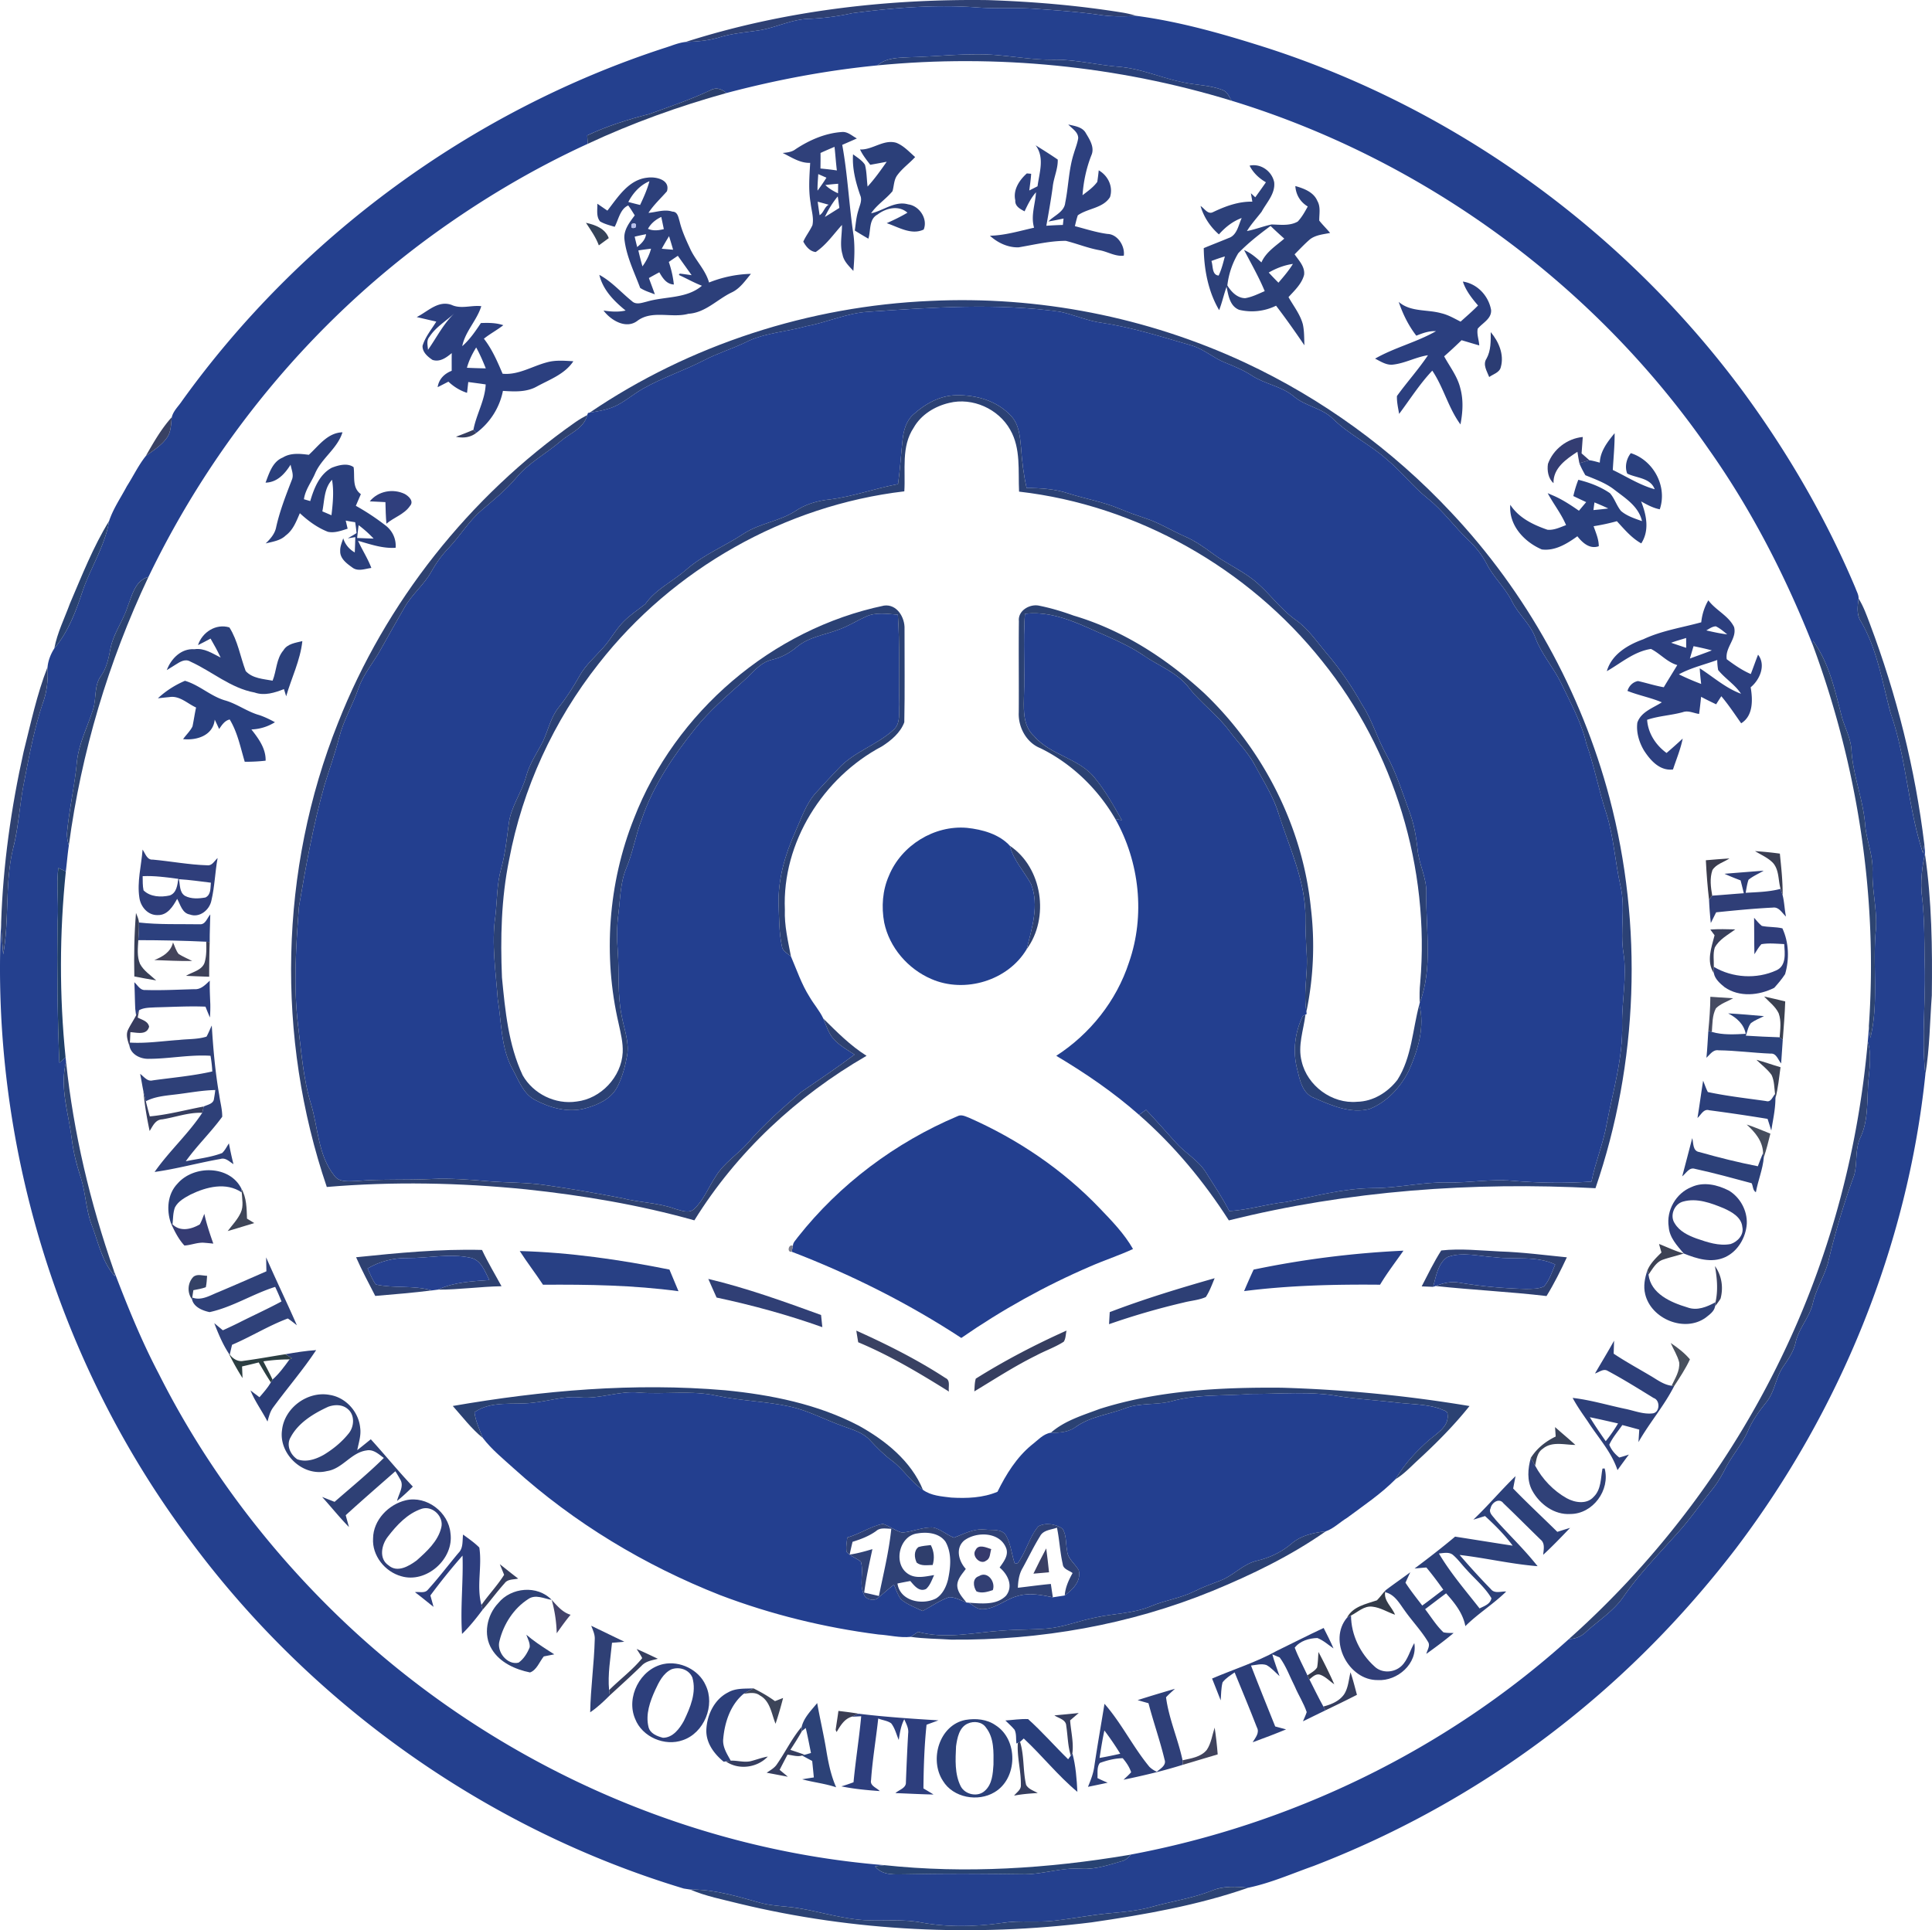 <svg xmlns="http://www.w3.org/2000/svg" width="869.509" height="868.909" fill="none"><path fill="#2E4073" d="M308.541 18.89C352.343 4.888 398.661-.563 444.57.045c20.203.667 40.395 2.363 60.364 5.58 2.19.351 4.367.866 6.508 1.51-5.408.315-10.85.409-16.223-.387-9.857-1.427-19.794-2.117-29.72-2.807-8.557-.573-17.137.082-25.682-.597-18.81-1.38-37.68.129-56.337 2.609a109.4 109.4 0 0 1-19.794 2.538c-7.855.304-14.925 4.188-22.638 5.252-5.666.854-11.413 1.299-16.914 2.971-5.057 1.568-10.336 2.047-15.592 2.176"/><path fill="#24408E" d="M383.479 5.953c18.657-2.48 37.526-3.99 56.337-2.609 8.545.679 17.124.024 25.681.597 9.926.69 19.864 1.38 29.72 2.807 5.373.796 10.816.702 16.224.386 20.121 2.679 39.75 8.364 59.053 14.517 85.133 27.605 160.83 82.712 213.962 154.604 20.168 27.465 37.421 57.153 50.648 88.572.516 1.498 1.44 2.972 1.358 4.609-.444 3.509-1.006 7.31 1.124 10.434 7.327 12.552 9.517 27.138 13.24 40.964 7.233 20.506 7.806 42.637 14.642 63.26.152-.983.445-2.96.597-3.942.129 1.368.316 2.749.258 4.14-1.334 6.329-2.096 12.809-1.311 19.278 1.077 9.358 1.077 18.786 1.159 28.19.748 17.313-1.522 34.66.35 51.949-8.018 77.097-38.416 151.516-85.18 213.243-20.834 27.208-44.678 52.146-71.214 73.857-35.62 29.243-76.003 52.673-119.008 69.213-9.68 3.427-19.232 7.65-29.287 9.756-5.396-.492-11.015-.878-16.153 1.216-8.884 3.545-18.39 4.878-27.543 7.475-6.028 1.637-12.267 2.21-18.47 2.784-8.288.748-16.459 2.363-24.711 3.322-7.83.994-15.767-.2-23.574 1.018-12.22 1.766-24.734 2.082-36.907-.176-9.645-1.836-19.49-.152-29.193-1.392-8.674-1.018-17.079-3.544-25.682-4.983-5.783-.994-11.74-.924-17.428-2.468-10.301-2.878-20.72-6.094-31.523-5.966-.726-.105-2.177-.34-2.892-.444-88.363-26.623-167.409-82.63-222.224-156.768C26.127 614.204-4.412 514.052.516 415.209c.14 4.819.526 9.615.924 14.423 2.833-15.827.656-32.133 4.483-47.82 2.53-9.825 2.915-20.013 4.952-29.933 2.294-11.826 4.506-23.722 8.322-35.174 1.979-5.252 2.505-10.867 2.2-16.435.293-2.971 1.452-5.883 3.044-8.387 6.262-7.392 9.693-16.598 12.689-25.675 3.64-10.692 10.125-20.424 11.975-31.688 1.849-5.58 5.266-10.493 8.006-15.675 2.867-4.468 5.162-9.358 8.474-13.522 3.371-2.538 7.129-4.784 9.564-8.317 1.908-2.68 1.779-6.106 2.177-9.217.667-2.843 3.032-4.925 4.588-7.3C135.08 106.492 212.16 49.969 298.813 21.674c3.231-.97 6.356-2.41 9.728-2.784 5.255-.129 10.535-.608 15.591-2.176 5.502-1.672 11.249-2.117 16.915-2.97 7.713-1.065 14.783-4.949 22.637-5.253a109.4 109.4 0 0 0 19.795-2.538m25.88 19.815c-4.963.27-10.465.14-14.422 3.661-22.965 2.246-45.697 6.54-67.996 12.446-2.001-1.766-4.588-2.725-7.082-1.31-8.93 4.211-18.295 7.37-27.565 10.75-9.587 2.456-19.068 5.404-28.022 9.65.058.948.187 2.82.257 3.767-24.897 11.417-48.565 25.524-70.69 41.666-54.171 39.584-97.948 92.912-127.024 153.306-5.982 1.603-7.351 8.258-9.342 13.265-2.06 6.597-6.496 12.247-7.784 19.113-.807 4.246-1.685 8.598-4.249 12.2-3.242 4.457-1.931 10.27-3.616 15.266-2.482 7.673-6.262 15.03-7.187 23.149-.96 10.703-3.43 21.195-4.448 31.899-.164 2.023.198 4.035.795 5.977-.573 3.883-.877 7.802-1.357 11.709a290 290 0 0 0-3.383-1.556c-.948 8.177.28 16.388-.363 24.588-.222 21.044-.047 42.11.843 63.142.924-.83 1.86-1.661 2.785-2.491.06.515.177 1.556.235 2.07-2.961 11.51 1.088 23.02 2.528 34.426.69 5.883 2.13 11.639 3.968 17.265 2.353 7.089 2.377 14.727 5.045 21.734 2.996 7.849 4.648 16.587 10.407 23.044-.107-.62-.34-1.872-.446-2.504 6.017 15.803 12.373 31.513 20.251 46.497 20.893 41.526 49.325 79.18 82.978 111.219 65.749 62.51 152.93 102.609 243.517 109.908-1.041.129-3.137.398-4.178.527 3.465 4.48 9.434 3.532 14.42 3.579 17.173-.374 34.345-.281 51.516-.023 9.072.316 17.804-3.147 26.899-2.48 6.379.409 12.466-1.755 18.506-3.474 1.615-.375 2.68-1.72 3.793-2.843l-1.312.188c73.37-13.534 143.028-47.234 198.44-97.241 2.88-.082 5.585-1.123 7.644-3.158 5.713-5.23 12.49-9.428 16.926-15.908 7.574-10.914 16.996-20.342 25.764-30.273 4.962-5.65 9.188-11.873 13.94-17.687 2.318-2.854 4.214-6 5.9-9.264 3.067-6.141 7.749-11.311 10.524-17.628 2.013-4.737 5.091-8.855 8.275-12.855 3.734-4.667 4.108-10.984 7.48-15.862 2.282-3.322 4.623-6.714 5.548-10.703 1.369-6.574 6.426-11.545 7.865-18.096 1.487-6.223 4.964-11.71 6.731-17.815a345 345 0 0 1 11.823-39.62c1.51-5.59.27-11.685 2.833-17.042 3.195-6.796 2.961-14.388 3.335-21.7.223-7.134 2.038-14.398-.058-21.416.234-2.317.398-4.644.492-6.96.152 1.778.386 3.556.69 5.322 3.735-15.452 1.077-31.478 2.318-47.187 1.1-9.405-1.65-18.646-1.358-28.051.258-7.275-2.926-14.048-3.37-21.254-.984-11.054-5.338-21.488-6.088-32.577-.164-5.112-2.552-9.685-4.097-14.446-3.219-12.072-5.7-24.892-13.227-35.174-.012.515-.024 1.532-.035 2.047-12.29-31.057-27.612-61.025-46.926-88.34-51.386-74.277-128.303-130.425-214.711-156.872-1.09-1.755-1.885-4.024-3.992-4.785-5.887-2.35-12.383-2.187-18.494-3.626-9.434-1.965-18.377-6.059-28.07-6.843-10.02-.807-19.851-3.392-29.942-3.193-7.96.047-15.825-1.205-23.714-1.954-13.578-1.345-27.146.527-40.724.831"/><path fill="#294078" d="M409.359 25.768c13.578-.304 27.145-2.176 40.723-.83 7.89.748 15.755 2 23.714 1.953 10.091-.199 19.923 2.386 29.943 3.193 9.692.784 18.635 4.878 28.07 6.843 6.11 1.44 12.606 1.275 18.493 3.627 2.108.76 2.903 3.03 3.992 4.784-51.386-15.721-105.874-21.09-159.356-15.909 3.956-3.52 9.458-3.392 14.42-3.66"/><path fill="#2B3F6D" d="M319.86 40.565c2.493-1.415 5.08-.456 7.082 1.31-21.362 5.943-42.315 13.476-62.413 22.857-.07-.948-.199-2.82-.257-3.767 8.954-4.246 18.435-7.194 28.022-9.65 9.27-3.38 18.635-6.539 27.566-10.75"/><path fill="#2D407E" d="M480.785 56.04c2.856.703 6.437 1.054 7.96 3.99 1.767 2.912 4.002 6.445 2.411 9.93-2.236 5.732-3.535 11.78-3.957 17.921 2.353-1.825 4.87-3.568 6.637-6.012.27-1.72.48-3.451.655-5.194 4.168 2.386 6.59 7.334 5.069 12.06-3.183 5.054-9.961 4.983-14.479 8.188-.562 1.59-.914 3.24-1.323 4.878 4.857 1.264 9.669 2.843 14.655 3.509 4.6.106 7.948 5.498 7.363 9.768-3.875.503-7.328-1.86-11.061-2.468-5.14-.936-9.985-2.925-15.03-4.188-7.176-.012-14.222 1.743-21.27 2.924-4.798.14-9.386-2.047-12.898-5.228 6.777-.152 13.297-2.141 19.876-3.615-1.57-5.37.549-10.586.865-15.944-2.247 2.515-3.71 5.557-5.138 8.575-1.99-1.03-4.39-2.305-4.18-4.937-1.088-4.737 1.827-9.112 5.186-12.13.492.035 1.463.129 1.956.164-.152 2.515-.539 5.006-.844 7.51 1.23-.62 2.47-1.252 3.71-1.884.81-6.14 3.29-12.96-.865-18.458 3.347 2.094 6.707 4.187 9.96 6.433.142 4.281-1.871 8.188-2.27 12.4-.807 5.825-1.814 11.604-2.868 17.394a175 175 0 0 1 7.456-.363c.071-.713.224-2.164.306-2.89-2.283.469-4.554.972-6.837 1.334 2.599-2.702 7.176-4.281 7.585-8.48 1.498-7.323 1.545-14.926 3.852-22.085.678-2.316 1.627-4.562 1.99-6.96-.013-2.807-2.81-4.281-4.472-6.141"/><path fill="#2F407A" d="M358.113 67.118c6.239-4.105 13.333-7.205 20.859-7.697 2.575-.21 4.542 1.79 6.673 2.901-2.19.983-4.39 1.93-6.591 2.89 2.47 13.498 3.055 27.255 5.104 40.812.632 5.299.363 10.645-.095 15.932-1.966-2.164-4.318-4.317-4.869-7.323-1.334-4.363-.222-8.925-.257-13.37-3.816 4.176-7.07 9.019-11.834 12.189-2.634-.281-4.401-2.527-5.572-4.68 1.136-2.596 2.938-4.818 4.109-7.392.713-3.357-.48-6.75-.832-10.083-1.03-5.954-.514-11.99-.187-17.98-4.612.153-8.415-2.537-12.384-4.456 2.048-.199 4.203-.41 5.876-1.743m11.167 1.743c.035 2.328 0 4.667-.024 6.995 2.46.234 4.929.492 7.386.878-.444-3.533-.655-7.09-1.064-10.633-2.119.9-4.226 1.79-6.298 2.76m-1.018 9.51c-.13 2.492-.399 4.96-.317 7.451 1.393-1.895 2.751-3.825 3.992-5.825a508 508 0 0 0-3.675-1.626m3.195 4.925c1.627 1.614 3.63 2.749 5.7 3.72.024-1.077.048-3.217.07-4.293-1.93.14-3.862.327-5.77.573m-.222 14.364c2.19-1.31 4.343-2.702 6.52-4.06a248 248 0 0 0-.714-5.192c-2.34 2.807-4.237 5.954-5.806 9.252m-3.23-6.866c.269 2.024.56 4.059.865 6.083 1.885-1.158 2.166-3.732 4.086-4.714-1.24-.351-3.71-1.03-4.951-1.37"/><path fill="#2B3F79" d="M387.073 67.294c5.676.222 10.569-4.703 16.305-3.018 3.348 1.31 5.818 4.094 8.486 6.422-2.551 2.807-5.723 5.03-7.983 8.106-1.603 2.07-1.498 4.83-2.2 7.252-2.939 3.58-7.023 6.083-9.634 9.967 5.572-1.193 10.745-5.744 16.668-4.024 5.022.62 8.978 6.515 7 11.335-5.607 2.643-11.378-1.147-16.645-2.866 3.184-1.427 6.333-2.925 9.329-4.726-3.968-3.486-9.669-2.094-13.508.866-3.945 2.117-2.902 7.193-4.073 10.843a168 168 0 0 1-6.11-3.673c.433-2.971.643-6.001 1.545-8.878.573-2.293 1.954-4.667.878-7.03-2.049-5.931-3.652-12.084-3.208-18.412 1.874 1.45 4.05 2.678 5.361 4.725.832 3.194.762 6.54 1.183 9.803 3.184-3.474 5.91-7.323 8.603-11.171-2.47.468-4.94.936-7.41 1.368-1.661-2.199-3.418-4.374-4.587-6.89"/><path fill="#2C4079" d="M562.383 74.57c5.056-1.112 10.078 2.526 11.073 7.474.562 5.159-3.394 9.089-5.666 13.289-2.223 2.877-4.693 5.568-6.601 8.679 3.757-.713 7.328-2.164 11.073-2.96 3.933.07 8.194.749 11.8-1.321 1.872-1.977 3.195-4.398 4.505-6.773-3.382-2.035-5.325-5.252-5.594-9.206 3.85 1.088 8.251 2.714 9.913 6.703 1.57 2.725.809 5.895.855 8.855 1.534 1.93 3.313 3.66 4.893 5.556-3.078.62-6.426.877-9.025 2.83-2.47 2.118-4.682 4.493-6.965 6.797 1.909 2.772 4.742 5.58 4.273 9.24-1.053 4.06-4.284 7.019-7.011 10.014 2.235 4 5.22 7.685 6.438 12.188.69 3.112.584 6.34.713 9.51-4.108-6.047-8.31-12.025-12.758-17.826a24.64 24.64 0 0 1-16.61 1.848c-4.214-1.661-4.858-6.504-5.665-10.352-1.23 3.462-2.014 7.076-3.337 10.504-4.916-8.317-6.812-18.33-6.93-27.922 3.7-1.544 7.458-2.983 11.168-4.527 3.816-1.24 4.436-5.837 5.911-9.03-4.05 1.474-7.433 4.188-10.254 7.38-3.91-3.426-6.824-7.801-8.275-12.796 1.744 1.04 3.207 3.942 5.56 2.796 5.571-2.667 11.471-4.866 17.756-4.738-.164-.947-.48-2.842-.643-3.79l1.966 1.825c1.603-2.246 3.23-4.48 4.788-6.761-3.102-1.79-5.724-4.27-7.351-7.486m-5.092 39.42a36.3 36.3 0 0 0-4.916 14.505c1.732 2.842 4.448 5.696 8.03 5.73 3.101-.502 5.922-1.952 8.79-3.17-2.646-6.385-6.098-12.374-9.282-18.492 2.985 1.263 5.443 3.404 7.807 5.568 2.037-4.703 6.544-7.463 10.277-10.703-2.083-1.872-4.167-3.755-6.168-5.71-5.103 3.768-10.137 7.698-14.538 12.272m-12.08 3.497c.795 2.223.14 6.27 3.254 6.563 1.3-2.738 2.026-5.71 2.798-8.621a84 84 0 0 0-6.052 2.058m25.786 5.206a147 147 0 0 0 4.378 4.562c2.318-2.691 4.648-5.404 6.509-8.446-3.863.538-7.515 1.954-10.887 3.884M663.095 684.084c6.603-6.258 12.444-13.253 18.986-19.581-.362 1.848-.738 3.708-1.065 5.58 6.45 6.667 13.262 12.972 19.864 19.499a300 300 0 0 1 5.748-1.79c-3.957 4.118-7.902 8.259-12.104 12.119.176-2.304.936-5.112-1.147-6.808-5.607-5.44-11.097-10.995-16.739-16.376-1.919-2.62-5.29-.316-5.782 2.21-1.041 2.059 1.124 3.603 2.177 5.124 5.888 6.633 12.326 12.774 17.921 19.687.257.316.785.959 1.054 1.286-11.8-.924-23.353-3.696-35.093-5.053 4.542 5.276 9.235 10.446 14.104 15.429 1.663 2.117 4.578.889 6.848 1.04-5.735 5.663-12.688 9.897-18.377 15.582-1.065-5.825-4.834-10.47-8.662-14.774-3.172 2.35-6.298 4.76-9.446 7.136 2.692 3.497 5.022 7.357 8.252 10.41 1.499.339 3.044.293 4.59.304-3.935 3.334-8.101 6.387-12.28 9.405.386-1.778 1.908-3.696.725-5.463-3.02-5.018-7.128-9.276-10.487-14.06-2.389-3.252-4.484-7.276-8.79-8.223l.186-.877c3.664-2.773 7.444-5.381 11.132-8.118a213 213 0 0 0-2.166 4.702c2.307 3.568 4.952 6.9 7.55 10.27 3.208-2.292 6.298-4.761 9.47-7.112-2.412-3.427-4.927-6.784-7.608-10.001-1.791.117-3.559.292-5.326.468 6.18-4.656 12.326-9.37 18.249-14.364 8.637 1.345 17.264 2.748 25.915 4.07-3.617-4.913-7.96-9.217-12.443-13.335-1.756.55-3.5 1.1-5.256 1.614m-15.497 15.23c5.22 8.844 11.974 16.657 18.295 24.729 2.106-1.065 4.857-1.92 5.338-4.597-2.938-4.937-7.445-8.633-11.226-12.88-2.141-2.233-3.91-4.83-6.32-6.784-1.826-1.228-4.074-.608-6.087-.468"/><path fill="#2C3F7A" d="M273.366 94.818c4.741-6.083 9.54-13.967 17.968-14.833 3.828-.561 10.43.913 8.826 6.13-2.798 3.217-5.982 6.106-8.31 9.709 3.581-.293 7.222-1.755 10.792-.55 2.364 0 2.669 2.62 3.218 4.363 1.007 4.2 2.81 8.153 4.624 12.06 2.4 5.439 7 9.662 8.627 15.476 6.016-2.398 12.396-3.743 18.869-3.895-2.622 3.099-4.974 6.702-8.814 8.433-6.473 3.147-11.729 9.066-19.314 9.534-7.503 2.105-16.247-1.802-22.93 3.135-5.104 3.965-12.01-.164-15.299-4.586 3.288.503 6.648.76 9.938 0-5.233-4.27-10.184-9.252-11.823-16.06 5.606 3.018 9.774 7.896 14.667 11.826 1.86 1.813 4.542.725 6.707.222 8.252-2.445 17.85-1.216 24.803-7.147-3.593-1.357-6.906-3.287-10.394-4.854l.398-.61c1.78.188 3.559.469 5.35.703-2.06-2.912-4.144-5.802-6.204-8.714a201 201 0 0 0-4.062 2.76c1.112 3.287 1.908 6.69 2.27 10.154-3.336-.164-5.056-2.913-6.543-5.498-1.58.842-3.148 1.708-4.693 2.585.877 2.456 1.826 4.878 2.692 7.346-2.236-.901-4.6-1.556-6.614-2.901-2.704-7.23-6.274-14.318-7.105-22.073-.339-4.118 2.365-7.486 4.658-10.586-.947-1.51-1.86-3.03-2.926-4.457-3.628 1.532-4.377 6.375-6.098 9.615-2.247-.69-4.565-1.228-6.59-2.433-1.826-2.234-1.112-5.322-1.229-7.966 1.51 1.018 3.02 2.083 4.541 3.112m9.412-3.895c1.756.468 3.535.924 5.302 1.345 1.627-3.463 3.207-6.972 4.202-10.692-4.272 1.79-7.397 5.31-9.504 9.347m8.849 12.083c2.306 1.018 4.752.725 7.128.14-.374-1.836-.76-3.673-1.146-5.497-2.494 1.18-4.648 2.9-5.982 5.357m-7.257-2.2c-.586 1.662-.047 2.212 1.603 1.65.574-1.661.047-2.211-1.603-1.65m1.263 5.733c.364 1.555.738 3.11 1.136 4.667 1.837-1.544 3.699-3.24 3.992-5.78-1.732.329-3.43.703-5.128 1.113m12.198 5.439c1.697.152 3.394.292 5.103.433a261 261 0 0 0-1.826-6.106c-1.124 1.87-2.259 3.743-3.277 5.673m-10.535.749c.55 2.409 1.158 4.807 1.849 7.182 1.744-2.41 3.102-5.065 3.863-7.954-1.92.222-3.816.479-5.712.772M327.703 761.849c3.452-2.001 7.584-1.615 11.424-1.802-1.498.784-3.008 1.568-4.46 2.445-5.9 4.889-8.509 12.774-9.164 20.19-.423 3.66 1.662 6.854 3.382 9.896l-2.224.327-.96.152c-4.237-3.462-7.82-8.235-7.82-13.931.142-6.832 3.489-14.107 9.822-17.277"/><path fill="#344259" d="M263.71 100.292c4.143.913 8.697 2.55 10.266 6.902l-4.46 3.263c-1.37-3.696-3.664-6.901-5.806-10.165"/><path fill="#B5BEEC" d="M284.37 100.807c1.65-.562 2.177-.012 1.603 1.649-1.65.562-2.189.012-1.603-1.65"/><path fill="#2B3F7F" d="M658.378 126.752c6.496.959 11.554 6.422 12.688 12.738.34 3.954-3.815 5.849-6.005 8.469-.514 2.48.55 5.03.692 7.533-2.67-.748-5.315-1.58-7.972-2.34a200 200 0 0 1-7.831 7.253c2.552 4.714 6.005 9.042 7.269 14.353 1.475 5.322 1.1 10.937.07 16.294-5.455-7.404-7.561-16.587-12.677-24.202-5.641 5.954-10.031 12.926-14.924 19.476-.445-2.667-1.089-5.334-.983-8.047 4.483-6.235 9.692-11.967 13.964-18.365-5.36.795-10.195 3.567-15.568 4.199-3.032.456-5.676-1.392-8.24-2.667 8.732-4.995 18.694-7.381 27.425-12.364-3.114-.187-6.028.889-8.86 2.035-3.524-4.55-6.088-9.78-7.925-15.218 5.373 4.667 12.794 3.299 19.208 5.124 3.09.713 5.83 2.35 8.639 3.766 2.645-2.386 5.35-4.714 7.854-7.264-2.775-3.252-5.478-6.644-6.824-10.773M187.543 142.73c4.951-2.444 9.575-7.626 15.638-5.497 4.354 2.023 8.897.058 13.427.596-1.979 6.434-7.222 11.3-8.58 18.002 3.394-2.96 5.923-6.702 8.403-10.41 3.396-.13 6.825-.13 10.091.97-2.798 2.2-5.97 3.849-8.744 6.083 3.71 4.738 6.076 10.282 8.416 15.768 7.105.679 13.274-3.38 19.923-5.123 3.874-1.111 7.96-.714 11.928-.503-3.817 5.79-10.57 8.188-16.388 11.346-4.683 2.656-10.148 2.328-15.31 2-1.487 7.534-5.795 14.306-11.952 18.892-.327-.34-.995-1.018-1.334-1.357 1.287-6.948 5.22-13.265 5.525-20.447-2.61-.386-5.233-.725-7.842-1.076-.177 1.626-.364 3.24-.55 4.866-3.162-1.006-5.983-2.761-8.382-5.03-1.616.83-3.219 1.673-4.846 2.48.539-3.626 2.996-6.071 6.32-7.37.013-2.655-.034-5.31.025-7.965-2.435 2.023-5.292 4.164-8.662 3.064-2.155-1.427-4.6-3.51-4.472-6.34 1.193-4.06 4.026-7.346 6.18-10.913-2.95-.655-5.876-1.357-8.814-2.036m5.736 8.89c-1.463 1.673-.773 3.884-.656 5.872 3.957-5.638 7.012-11.92 12.139-16.668-3.804 3.602-8.603 6.305-11.483 10.796m21.034 4.796c-1.767 2.854-3.277 5.884-4.167 9.148 2.821.128 5.654.222 8.487.269-1.276-3.205-2.646-6.387-4.32-9.417"/><path fill="#2B4175" d="M265.372 185.765c45.1-30.647 98.992-47.983 153.421-50.31 48.472-2.34 97.447 7.252 141.436 27.734 34.812 16.248 66.44 39.256 92.694 67.295 34.004 36.062 58.773 80.781 71.45 128.682 15.18 57.516 12.98 119.442-6.322 175.718-55.283-2.925-111.188 1.076-164.998 14.493-11.248-17.582-24.686-33.759-40.418-47.515 1.041-.76 2.095-1.52 3.16-2.269 4.577 4.831 8.955 9.85 13.426 14.785 4.203 4.738 10.067 7.861 13.473 13.323 3.618 5.756 7.445 11.382 10.535 17.453 8.72-.42 17.078-3.24 25.752-4.082 12.818-2.632 25.623-6.07 38.803-6.235 11.366.047 22.52-2.83 33.91-2.539 9.61.223 19.173-1.637 28.784-.772 11.892 1.018 23.855 1.205 35.771.386 1.78-8.936 5.42-17.382 6.93-26.377 2.833-14.75 7.304-29.419 6.87-44.579-.152-10.703 2.295-21.383.574-32.074-1.58-9.99 1.007-20.19-1.311-30.097-2.47-10.809-3.008-22.003-6.367-32.589-3.419-10.329-5.326-21.09-8.966-31.349-2.283-9.849-7.281-18.68-11.59-27.723-3.406-6.843-8.626-12.668-11.33-19.885-2.236-6.317-7.678-10.633-10.605-16.552-3.031-6.176-8.369-10.809-11.424-16.96-2.025-3.885-4.764-7.359-7.924-10.365-6.439-6.059-11.554-13.404-18.495-18.926-6.73-5.345-11.928-12.282-18.577-17.71-7.515-6.714-16.82-11.053-24.042-18.107-4.951-5.006-12.501-5.673-17.781-10.235-5.513-4.585-12.946-5.44-18.857-9.346-3.733-2.422-7.842-4.13-11.95-5.78-5.316-2.104-9.646-6.14-15.16-7.742-13.296-3.85-26.523-8.107-40.254-10.177-6.543-.831-12.571-3.673-18.986-5.018-28.655-3.977-57.637-1.92-86.362.035-9.563.596-18.354 4.772-27.706 6.48-9.142 2.609-18.986 2.96-27.567 7.346-6.133 2.959-12.7 4.925-18.727 8.106-8.897 4.574-18.484 7.697-27.192 12.633-3.922 2.21-7.363 5.159-11.32 7.3-3.932 2.117-8.403 2.854-12.758 3.544"/><path fill="#233F8F" d="M390.642 140.356c28.726-1.954 57.707-4.012 86.362-.035 6.415 1.345 12.443 4.187 18.987 5.018 13.73 2.07 26.957 6.328 40.254 10.177 5.513 1.602 9.844 5.638 15.158 7.743 4.11 1.65 8.218 3.357 11.952 5.779 5.91 3.907 13.344 4.76 18.856 9.346 5.28 4.562 12.83 5.229 17.781 10.235 7.222 7.054 16.528 11.393 24.043 18.108 6.648 5.427 11.846 12.364 18.576 17.709 6.941 5.522 12.057 12.868 18.495 18.927 3.16 3.006 5.899 6.48 7.924 10.364 3.055 6.152 8.393 10.785 11.424 16.96 2.927 5.92 8.37 10.236 10.605 16.553 2.704 7.217 7.925 13.042 11.331 19.885 4.308 9.042 9.306 17.874 11.589 27.723 3.64 10.259 5.548 21.02 8.966 31.349 3.36 10.586 3.898 21.78 6.367 32.589 2.318 9.907-.269 20.107 1.311 30.097 1.721 10.69-.725 21.37-.573 32.074.433 15.16-4.038 29.828-6.87 44.579-1.51 8.995-5.151 17.44-6.93 26.377-11.917.819-23.88.632-35.772-.386-9.61-.865-19.173.995-28.783.772-11.39-.292-22.545 2.586-33.91 2.539-13.18.164-25.986 3.603-38.804 6.235-8.674.842-17.031 3.66-25.751 4.082-3.09-6.071-6.918-11.697-10.535-17.453-3.407-5.462-9.27-8.585-13.474-13.323-4.47-4.936-8.849-9.954-13.425-14.785-1.065.748-2.12 1.509-3.16 2.269-11.472-10.13-24.125-18.763-37.258-26.577 15.24-9.837 27.097-24.763 32.727-42.028 7.375-21.114 4.788-45.187-6.156-64.605.737.14 2.2.41 2.938.538-3.63-6.433-7.246-12.925-11.916-18.67-7.082-9.251-20.099-10.386-27.602-19.182-4.974-4.492-4.67-11.628-4.541-17.745.526-12.423-.468-24.87.456-37.28 11.471-1.368 22.17 3.45 32.342 8.036 7.187 3.17 14.468 6.258 21.011 10.68 6.86 4.773 15.229 7.697 20.437 14.563 5.455 6.972 12.783 12.177 18.074 19.3 3.874 5.159 8.532 9.792 11.6 15.535 3.862 7.206 8.37 14.166 10.769 22.06 4.8 15.243 12.103 30.204 11.986 46.51.011 5.545.257 11.066.585 16.599.574 8.609-1.592 17.218-.129 25.816.023.257.093.783.117 1.052l-.55.305c-.316.175-.937.526-1.253.7-3.417 7.16-4.518 15.465-2.61 23.22 1.264 5.007 2.2 11.406 7.703 13.535 7.737 3.368 16.387 7.205 24.967 5.018 7.878-3.1 14.046-9.826 17.745-17.312 4.108-9.253 7.27-19.617 4.694-29.747l.187-.702c5.982-15.85 2.669-32.928 2.973-49.374.234-6.89-3.36-13.066-3.956-19.827-.61-5.837-1.662-11.651-3.757-17.16-3.08-8.47-5.806-17.137-10.114-25.091-4.19-7.358-6.415-15.675-11.073-22.798-4.682-8.364-10.079-16.318-16.353-23.582-4.284-5.077-8.041-10.75-13.566-14.6-7.456-5.262-12.478-13.146-19.758-18.61-5.467-4.14-11.776-6.971-17.301-11.041-4.062-3.018-8.24-5.954-12.911-7.966-5.911-2.597-11.413-6.083-17.57-8.095-4.003-1.345-7.971-2.76-11.869-4.386-7.374-3.1-15.322-4.4-22.919-6.843-6.04-2.001-12.431-2.422-18.751-2.422-1.37-6.024-2.096-12.165-2.517-18.318-.492-4.89-.879-10.34-4.448-14.083-6.192-6.808-15.65-9.557-24.629-9.347-7.315.024-14.07 3.86-19.372 8.633-3.242 2.854-4.413 7.217-4.857 11.358-.738 6.656-1.089 13.359-2.049 19.99-10.313 1.919-20.226 5.627-30.667 6.902-5.607.585-11.097 2.164-15.768 5.38-7.152 4.516-15.919 5.394-23.024 10.038-8.464 5.614-18.097 9.428-25.798 16.154-6.052 5.345-13.766 8.796-18.507 15.557-3.254 2.527-6.718 4.83-9.645 7.755-3.57 3.545-5.876 8.095-9.236 11.815-3.675 4.129-7.936 7.814-10.663 12.69-2.786 4.938-5.818 9.734-9.364 14.167-3.64 4.468-4.73 10.247-7.117 15.347-2.622 5.135-5.993 9.93-7.526 15.557-1.968 7.452-6.954 13.827-7.879 21.582-.89 6.749-1.592 13.557-3.417 20.143-2.003 7.007-1.768 14.329-2.623 21.5-1.79 12.399.211 24.892 1.078 37.29 1.767 10.646 1.369 22.039 6.788 31.724 2.681 4.855 4.66 10.809 9.868 13.569 6.93 3.685 15.17 5.989 22.955 3.79 5.43-1.521 11.213-4.082 14.034-9.264 2.341-4.434 3.664-9.335 4.541-14.236 1.171-6.141-1.333-12.095-2.4-18.061-1.977-9.58-1.053-19.406-1.766-29.091-.422-5.498-.457-11.031.246-16.505.912-7.018.83-14.318 3.616-20.938 2.973-7.101 4.144-14.774 6.918-21.933 5.057-15.066 14.117-28.378 23.95-40.718 6.39-8.025 14.186-14.716 21.795-21.512 4.015-3.521 7.374-8.352 12.852-9.627 4.249-.971 8.076-3.076 11.378-5.884 5.442-4.48 12.641-5.322 19.02-7.813 4.132-1.521 7.867-3.907 11.87-5.71 4.519-2.116 9.622-1.215 14.41-.876.947 13.452.304 26.939.678 40.403-.27 3.813.632 8.597-2.61 11.416-7.468 6.878-17.78 9.85-24.734 17.37-3.406 3.639-6.858 7.242-10.195 10.95-4.507 4.994-6.543 11.533-9.27 17.546-4.624 10.282-7.866 21.406-7.538 32.764.257 6.317.187 12.715 1.498 18.926.327 2.188 2.563 3.135 4.062 4.469 2.633 6.117 4.752 12.504 8.345 18.166 1.932 3.357 4.565 6.28 6.216 9.802 1.37 3.264 2.4 6.82 4.88 9.475 2.623 2.772 5.982 4.679 9.178 6.738-7.878 5.895-16.025 11.393-24.136 16.949-8.346 7.182-16.669 14.493-23.88 22.845-4.576 5.147-10.663 8.89-14.326 14.82-3.314 4.937-5.455 10.762-9.845 14.903-2.47 2.223-5.888.62-8.627-.082-7.678-2.842-15.978-2.75-23.832-4.807-11.436-2.188-22.919-4.223-34.46-5.861-8.627-1.31-17.383-1.03-26.068-1.778-8.451-.725-16.95-1.38-25.448-.971-11.131.55-22.31-.058-33.43.889-3.453.047-7.866.819-10.136-2.491-7.27-9.112-7.188-21.336-10.406-32.063-3.618-11.685-4.367-23.944-5.912-35.992-2.037-17.558-.878-35.256.445-52.814 3.125-18.423 6.426-36.858 11.518-54.872 2.2-7.16 4.729-14.224 6.601-21.477 1.955-7.65 6.04-14.481 8.627-21.897 2.202-6.586 6.907-11.838 10.184-17.874 3.488-6.305 7.082-12.574 10.663-18.833 3.29-5.813 8.71-10.06 11.951-15.908 2.166-3.907 4.777-7.556 7.879-10.785 5.161-5.404 8.978-12.001 14.713-16.868 5.443-4.667 11.05-9.205 15.685-14.715 5.572-6.726 13.438-10.808 19.981-16.446 4.203-3.65 10.523-5.744 11.928-11.745l.387-.982.725-.117c4.355-.69 8.826-1.427 12.759-3.544 3.956-2.141 7.398-5.09 11.32-7.3 8.707-4.936 18.295-8.06 27.19-12.633 6.029-3.181 12.595-5.147 18.729-8.106 8.58-4.386 18.424-4.737 27.566-7.346 9.353-1.708 18.144-5.884 27.706-6.48"/><path fill="#233F8F" d="M430.932 502.47c1.745-.935 3.57.095 5.232.715 21.948 9.673 42.198 23.383 58.785 40.742 5.443 5.685 11.061 11.45 14.971 18.329-6.274 2.913-12.888 5.042-19.221 7.826-20.379 8.76-39.833 19.593-58.059 32.214-23.925-15.674-49.653-28.576-76.352-38.823.14-.643.432-1.954.573-2.61-.024-1.624 1.416-2.724 2.223-3.976 18.823-23.84 43.895-42.59 71.848-54.416M260.983 629.048c9.013.843 17.628-3.076 26.64-2.152 11.694.912 23.552-1.158 35.105 1.439 10.77 2.28 21.866 2.48 32.623 4.807 8.592 1.86 16.329 6.2 24.593 9.054 4.108 1.509 8.614 2.784 11.647 6.176 3.008 3.229 6.11 6.41 9.668 9.054 5.279 3.814 8.603 9.72 14.129 13.253 3.64 2.667 8.38 2.936 12.723 3.474 6.965.41 14.327.152 20.813-2.62 3.873-7.86 8.59-15.5 15.45-21.125 2.669-2.012 5.128-4.96 8.58-5.463 3.957.105 8.065-.246 11.343-2.702 6.613-4.632 14.819-5.486 22.205-8.317 6.73-2.573 14.104-1.298 20.976-3.193 11.47-3.205 23.48-2.258 35.233-3.23 13.461.048 27.05-1.367 40.383 1.113 8.486 1.263 17.066 1.778 25.6 2.784 6.507.783 13.227.643 19.5 2.772 1.078.702 3.442.83 3.278 2.538.726 5.404-4.577 8.399-8.112 11.37-5.9 5.159-11.32 10.995-15.287 17.792-6.543 6.655-14.42 11.884-21.889 17.452-3.207 1.93-5.958 4.784-9.516 6.024-5.455.609-11.05 1.79-15.31 5.463-4.473 3.848-9.822 6.398-15.546 7.755-6.355 1.38-10.651 6.738-16.61 8.96-3.968 1.509-7.97 2.96-11.775 4.878-6.086 3.042-12.946 3.919-19.196 6.55-8.078 3.475-17.032 3.323-25.495 5.253-7.234 1.415-14.151 4.328-21.55 4.913-6.765.55-13.566.374-20.32.936-12.537.818-25.271 3.965-37.703.538-1.1.748-2.188 1.509-3.301 2.257-4.845.527-9.68-.772-14.503-1.064-24.346-3.123-48.378-9.007-71.32-17.745-33.887-13.358-65.608-32.448-92.671-56.884-4.846-4.41-10.055-8.586-14.047-13.815-1.51-3.778-3.277-7.533-3.792-11.592 7.562-5.381 17.534-3.205 26.208-4.281 7.105-.68 14.023-3.147 21.246-2.422m120.342 63.073c-.235 2.129-.656 4.28-.328 6.433 1.662 2.035 4.424 2.796 6.45 4.457 1.416 4.772-.949 10.165 1.393 14.797.807 2.164 3.827 2.878 5.782 1.953 2.633-2.047 5.045-4.386 7.702-6.421.972 2.199 1.674 4.608 3.137 6.585 2.845 2.398 6.438 3.662 9.75 5.287 3.992-2.082 7.726-4.784 12.01-6.246 2.75.035 5.221 1.486 7.749 2.433l1.113.094c1.895 1.193 3.698 3.018 6.121 2.912 5.689-.082 10.079-4.328 15.381-5.825 5.314-1.731 10.933-.632 16.258.468 1.769-.293 3.548-.573 5.35-.82 3.546-2.654 7.491-6.421 6.31-11.345-1.663-3.018-5.057-5.182-5.245-8.867-.667-3.263-.222-7.007-2.072-9.873-3.078-2.047-7.503-2.865-10.862-1.052-4.144 4.878-5.455 11.463-9.282 16.563-.329.07-.995.187-1.323.258-1.416-4.153-1.744-8.692-3.887-12.563-1.86-3.323-6.308-2.41-9.48-2.784-5.046-.574-9.482 1.93-14.012 3.637-3.277-1.251-5.946-3.848-9.411-4.597-4.775-.222-9.223 1.966-13.93 2.293-3.09-.807-5.641-2.877-8.627-3.907-5.641 1.1-10.499 4.62-16.047 6.13"/><path fill="#2B3C73" d="M670.914 149.503c3.594 4.293 6.122 10.107 4.542 15.733-.55 2.503-3.418 3.147-5.232 4.492-1.007-2.644-3.032-5.58-1.182-8.34 2.013-3.662 1.872-7.838 1.872-11.885"/><path fill="#2B4174" d="M411.068 186.572c5.303-4.772 12.057-8.61 19.372-8.633 8.978-.21 18.437 2.539 24.629 9.347 3.57 3.743 3.956 9.194 4.448 14.083.421 6.153 1.147 12.294 2.517 18.318 6.32 0 12.711.42 18.751 2.422 7.597 2.444 15.545 3.743 22.92 6.843 3.897 1.626 7.865 3.04 11.868 4.386 6.157 2.012 11.66 5.498 17.57 8.095 4.67 2.012 8.85 4.948 12.91 7.966 5.526 4.07 11.835 6.9 17.302 11.042 7.28 5.463 12.302 13.347 19.758 18.61 5.525 3.849 9.282 9.522 13.566 14.599 6.275 7.264 11.671 15.218 16.353 23.582 4.659 7.123 6.883 15.44 11.073 22.798 4.308 7.954 7.035 16.622 10.114 25.09 2.095 5.51 3.148 11.324 3.757 17.16.597 6.762 4.19 12.938 3.956 19.828-.304 16.446 3.009 33.524-2.973 49.374-.128-3.053-.105-6.106.223-9.147 4.401-51.503-11.659-104.411-44.106-144.696-33.266-41.82-83.224-70.22-136.438-76.326-.456-9.3.867-19.406-3.98-27.828-5.243-9.416-16.995-14.715-27.495-12.107-6.461 1.509-12.665 5.31-15.978 11.195-5.665 8.457-3.581 19.055-4.19 28.612-53.74 6.304-104.307 34.986-137.562 77.588-20.25 25.664-34.296 56.194-40.313 88.339-3.558 17.394-3.933 35.244-3.207 52.919 1.452 14.925 2.88 30.26 9.317 44.017 4.764 8.375 14.737 13.288 24.313 11.814 10.91-1.251 20.156-11.112 20.706-22.084.211-4.41-.913-8.715-1.825-12.996-7.082-30.52-4.707-63.213 6.893-92.34 18.565-47.912 62.156-85.32 112.536-95.824 5.818-.807 9.458 5.392 9.235 10.504-.035 14.002.188 28.015-.105 42.017-1.732 4.702-5.946 8.235-10.114 10.879-26.441 13.99-44.948 43.268-43.636 73.494-.27 7.124 1.416 14.084 2.739 21.044-1.5-1.334-3.735-2.281-4.062-4.47-1.311-6.21-1.24-12.608-1.498-18.925-.328-11.358 2.914-22.482 7.538-32.764 2.727-6.013 4.763-12.552 9.27-17.546 3.337-3.708 6.789-7.311 10.195-10.95 6.954-7.52 17.266-10.492 24.734-17.37 3.242-2.82 2.34-7.603 2.61-11.416-.374-13.464.269-26.951-.679-40.403-4.787-.34-9.89-1.24-14.41.877-4.002 1.802-7.737 4.188-11.868 5.709-6.38 2.49-13.579 3.333-19.021 7.813-3.302 2.808-7.13 4.913-11.378 5.884-5.478 1.275-8.837 6.106-12.852 9.627-7.609 6.796-15.405 13.487-21.796 21.512-9.833 12.34-18.892 25.652-23.95 40.718-2.773 7.159-3.944 14.832-6.917 21.933-2.786 6.62-2.704 13.92-3.617 20.938-.702 5.474-.667 11.007-.246 16.505.714 9.685-.21 19.51 1.768 29.09 1.065 5.967 3.57 11.92 2.399 18.062-.877 4.9-2.2 9.802-4.54 14.236-2.822 5.182-8.605 7.743-14.035 9.264-7.785 2.199-16.025-.105-22.955-3.79-5.209-2.76-7.187-8.714-9.868-13.57-5.42-9.684-5.021-21.077-6.788-31.722-.867-12.4-2.868-24.892-1.078-37.291.854-7.171.62-14.493 2.623-21.5 1.825-6.586 2.527-13.394 3.417-20.143.925-7.755 5.91-14.13 7.878-21.582 1.533-5.626 4.905-10.422 7.526-15.557 2.388-5.1 3.477-10.88 7.117-15.347 3.547-4.433 6.579-9.23 9.365-14.166 2.727-4.877 6.987-8.562 10.663-12.691 3.36-3.72 5.666-8.27 9.235-11.815 2.927-2.924 6.391-5.228 9.646-7.755 4.74-6.761 12.454-10.212 18.506-15.557 7.702-6.726 17.335-10.54 25.8-16.154 7.104-4.644 15.871-5.522 23.023-10.037 4.671-3.217 10.16-4.796 15.768-5.381 10.44-1.275 20.354-4.983 30.667-6.901.96-6.632 1.311-13.335 2.049-19.991.444-4.141 1.615-8.504 4.857-11.358"/><path fill="#2E4170" d="M258.887 190.093c1.71-1.205 3.524-2.258 5.373-3.23-1.405 6.002-7.725 8.096-11.928 11.746-6.544 5.638-14.409 9.72-19.98 16.446-4.636 5.51-10.243 10.048-15.686 14.715-5.735 4.867-9.552 11.464-14.713 16.868-3.102 3.229-5.713 6.878-7.879 10.785-3.242 5.849-8.662 10.095-11.95 15.908-3.582 6.259-7.176 12.528-10.664 18.833-3.277 6.036-7.982 11.288-10.184 17.874-2.587 7.416-6.671 14.247-8.627 21.897-1.872 7.253-4.4 14.318-6.601 21.477-5.092 18.014-8.393 36.449-11.518 54.872-1.323 17.558-2.482 35.256-.445 52.814 1.545 12.048 2.294 24.307 5.912 35.992 3.218 10.727 3.137 22.95 10.406 32.063 2.27 3.31 6.683 2.538 10.136 2.49 11.12-.946 22.299-.338 33.43-.888 8.498-.41 16.997.246 25.448.97 8.685.75 17.44.469 26.067 1.779 11.542 1.638 23.025 3.673 34.46 5.86 7.855 2.059 16.155 1.966 23.833 4.808 2.739.702 6.157 2.305 8.627.082 4.39-4.141 6.531-9.966 9.844-14.902 3.664-5.931 9.751-9.674 14.327-14.821 7.211-8.352 15.534-15.663 23.88-22.845 8.11-5.556 16.257-11.054 24.136-16.95-3.196-2.058-6.556-3.965-9.178-6.737-2.481-2.655-3.51-6.211-4.88-9.475 6.11 6.013 12.15 12.165 19.465 16.762-31.24 18.06-58.456 43.304-77.49 74.068-24.791-6.971-50.284-11.253-75.873-13.966-29.743-2.972-59.755-3.58-89.557-1.053-22.954-67.365-21.374-142.813 5.057-208.95 21.373-54.218 59.03-101.826 106.752-135.292M454.494 380.748c14.656 9.826 17.933 32.414 7.574 46.533 2.318-9.452 5.712-19.734 1.99-29.267-3.137-5.791-7.948-10.692-9.564-17.266"/><path fill="#394163" d="M65.585 205.323c3.488-6.106 7.012-12.306 11.74-17.534-.397 3.11-.268 6.538-2.177 9.217-2.434 3.533-6.192 5.779-9.563 8.317M771.826 569.953c3.055 4.235 3.875 9.662 2.505 14.68a39 39 0 0 1-2.458 3.404c.047-.456.152-1.368.2-1.824 1.216-5.405.702-10.867-.247-16.26M385.386 598.998c13.825 6.21 27.438 13.042 40.138 21.336 2.4 1.053 1.135 4.07 1.569 6.106-13.145-8.212-26.501-16.213-40.852-22.202a286 286 0 0 1-.855-5.24"/><path fill="#363E60" d="M205.195 196.597a157 157 0 0 0 7.866-3.1c.34.339 1.007 1.018 1.334 1.357-2.68 2.094-5.934 2.48-9.2 1.743M64.52 491.136c.34 1.533.726 3.077 1.112 4.609a247 247 0 0 0 1.78 6.808c8.217-.737 16.188-2.936 24.277-4.445-.223.936-.423 1.895-.668 2.842-6.157-.257-12.02 1.989-18.026 2.948-3.055.106-4.249 3.018-5.642 5.24-1.288-5.942-2.282-11.954-2.833-18.002M439.16 620.615c13.052-8.19 26.782-15.336 40.84-21.641-.398 1.65-.304 3.52-1.24 5.007-3.91 2.527-8.38 4.024-12.467 6.235-9.633 4.737-18.622 10.62-27.8 16.142.165-1.918.105-3.884.668-5.743M224.953 704.134c2.74 2.176 5.467 4.375 8.264 6.492-2.095.503-4.763.152-6.156 2.152-3.442 3.813-6.462 7.978-9.845 11.85a147 147 0 0 0-.538-2.13c3.23-4.655 7.199-8.761 10.207-13.58-.644-1.603-1.3-3.193-1.932-4.784M286.535 742.302c3.207 1.404 6.367 2.913 9.54 4.422-2.563.667-5.42 1.053-7.316 3.123-4.67 4.55-9.505 8.913-14.304 13.323l-.327-2.34c4.892-4.877 10.534-9.041 14.9-14.41-.702-1.462-1.662-2.761-2.493-4.118M607.812 752.818c1.134 3.322 1.966 6.738 2.89 10.13-4.694 2.398-9.423 4.702-14.175 6.972-.234-.433-.703-1.275-.936-1.708 3.512-.912 7.128-2.386 9.294-5.44 1.943-2.96 2.083-6.632 2.927-9.954M474.546 772.2c3.652-.327 7.304-.678 10.944-1.064-1.288 1.1-2.586 2.199-3.874 3.31.339 4.914 1.662 9.943 1.018 14.833l-.714 1.018c-1.369-4.34-1.346-8.914-2.049-13.36-.082-2.888-3.406-3.403-5.325-4.736M349.638 794.227c3.864-5.545 6.778-11.733 11.168-16.891l.093 1.953c-1.603 2.89-3.383 5.662-5.186 8.434 2.155.714 4.308 1.427 6.462 2.21l-1.17.34c-2.166.69-4.413-.2-6.579-.386a627 627 0 0 0-3.547 6.832c1.23 1.029 2.47 2.047 3.71 3.099-3.183-.585-6.355-1.228-9.54-1.79 1.628-1.146 3.477-2.093 4.59-3.801M458.089 784.577l.994-.445c1.944 6.258 1.241 12.984 2.727 19.348 1.089 1.976 3.396 2.596 5.233 3.684-3.57.187-7.129.492-10.64 1.158 1.135-1.485 3.207-2.643 3.043-4.75.129-6.374-1.803-12.61-1.357-18.995M337.758 792.835c2.61-.643 5.126-1.65 7.795-2.094-4.764 5.053-13.122 6.188-18.892 2.164l2.224-.327c2.96-.106 5.923.889 8.873.257"/><path fill="#2A3F7C" d="M138.99 204.738c4.506-4.117 8.416-9.931 15.146-10.13-2.305 7.428-9.47 11.65-12.407 18.716-1.662 3.802-4.366 7.217-4.94 11.417.702.21 2.13.62 2.832.83 1.697-5.732 4.121-11.99 9.669-14.996 2.997-1.181 7.059-2.281 9.856-.281.632 4.27-.796 9.218 3.266 12.154l-.387.889a477 477 0 0 0-1.873 4.363 106 106 0 0 1 13.45 8.913c3.078 2.375 4.776 6.095 4.448 9.978-5.853.398-11.377-1.58-16.902-3.146 1.861 4.14 4.389 7.966 5.981 12.223-2.833.375-6.098 1.767-8.627-.245-2.482-1.767-5.537-4.024-5.385-7.416-.093-2.001.785-3.825 1.358-5.685.867 2.772 2.67 4.936 5.186 6.363.129-2.304.187-4.597.246-6.89-.843.129-2.517.41-3.36.538 1.3-.795 2.658-1.51 3.921-2.374a75 75 0 0 0-.62-4.878 85 85 0 0 1-4.249-.737c.211.912.645 2.749.855 3.66-2.856.879-5.853 2.048-8.872 1.393-4.754-1.836-8.92-4.936-12.63-8.375-1.581 3.615-3.021 7.58-6.345 10.013-2.423 2.375-5.9 2.796-9.048 3.603 2.142-2.06 4.213-4.398 4.752-7.44 1.639-7.311 4.378-14.294 7.07-21.266.936-2.222-.234-4.538-.597-6.75-2.586 4.095-6.005 7.967-11.272 8.084 1.639-4.246 3.125-9.44 7.772-11.311 3.547-2.188 7.772-1.72 11.706-1.217m6.086 25.465c1.37.573 2.728 1.158 4.097 1.743.62-5.3 1.183-10.68.258-15.967-3.606 3.872-3.383 9.358-4.355 14.224m16.33 6.212c-.258 1.93-.48 3.848-.68 5.778 2.47.07 4.94.199 7.422.257a52.4 52.4 0 0 0-6.743-6.035"/><path fill="#2A407E" d="M719.995 208.259c.21-5.205 3.523-9.405 6.672-13.253.058 5.52-.515 11.042-.82 16.552 6.228 2.982 12.139 6.83 18.857 8.679-1.954-5.205-8.123-4.96-12.36-7.053-1.206-3.018-.374-6.68 1.615-9.195 10.242 3.229 16.54 15.02 13.028 25.278-3.031-.584-5.735-2.07-8.393-3.556 2.4 6.048 3.852 13.055.07 18.903-4.389-2.433-7.619-6.363-10.98-9.99a94 94 0 0 1-10.475 2.258c1.006 2.925 2.341 5.837 2.33 9.007-4.074 1.439-7.329-1.544-9.634-4.48-4.635 3.346-10.055 6.703-16.013 5.93-7.936-3.403-14.936-10.924-14.175-20.107 3.804 5.896 10.288 9.019 16.704 11.23 2.926.304 5.711-1.088 8.392-2.083-2.142-5.123-5.666-9.498-8.264-14.376.468.21 1.393.62 1.86.819 4.367 1.79 8.324 4.398 12.198 7.089 1.09-1.3 2.166-2.585 3.265-3.872-1.93-.912-3.873-1.813-5.781-2.737.573-2.492 1.298-4.948 2.247-7.323 5.01 1.24 9.973 3.088 14.234 6.036 2.095 2.363 2.95 5.556 4.963 8 2.692 2.305 6.156 3.393 9.458 4.575-1.534-6.726-7.609-10.388-12.654-14.306-3.84-2.936-8.44-4.55-12.84-6.363-.995-1.743-1.944-3.51-2.693-5.37 1.486-.48 2.985-.947 4.495-1.38 1.591.21 3.126.679 4.694 1.088m-2.4 17.909c-.117.854-.351 2.585-.468 3.45 2.224-.21 4.448-.432 6.683-.725-2.048-.982-4.132-1.871-6.215-2.725"/><path fill="#333D72" d="M696.666 208.82c2.364-6.597 8.674-11.44 15.673-12.106-.152 2.456-.35 4.913-.538 7.38 1.159 1.018 2.33 2.024 3.5 3.077-1.51.433-3.009.9-4.495 1.38-.339-1.72-.61-3.45-.878-5.17-5.01 3.252-10.98 7.37-10.757 14.107-2.376-2.035-2.961-5.696-2.505-8.668"/><path fill="#303F7D" d="M166.416 225.688c3.745-4.655 10.51-5.884 15.79-3.3 1.825 1.03 4.19 3.288 2.306 5.37-2.529 3.755-7.246 5.136-10.605 8-.282-3.24-.364-6.48-.446-9.72-2.352-.14-4.693-.268-7.045-.35"/><path fill="#294271" d="M31.488 271.659c5.395-12.587 10.418-25.454 17.617-37.14-1.85 11.265-8.335 20.997-11.975 31.689-2.996 9.077-6.427 18.283-12.689 25.675 1.323-7.053 4.6-13.522 7.047-20.224"/><path fill="#2C4372" d="M57.473 272.969c1.99-5.007 3.36-11.662 9.342-13.265-18.038 38.145-30.247 79.027-35.83 120.869-.598-1.942-.96-3.954-.796-5.977 1.018-10.704 3.487-21.196 4.448-31.9.925-8.117 4.705-15.475 7.187-23.148 1.685-4.995.374-10.81 3.616-15.265 2.564-3.603 3.442-7.955 4.25-12.201 1.287-6.866 5.723-12.516 7.783-19.113"/><path fill="#2C3F7F" d="M768.853 270.243c3.336 4.504 9.071 6.878 11.577 12.014 1.393 5.228-4.132 9.159-3.302 14.504 3.395 2.527 6.906 4.983 10.828 6.668 1.124-2.901 2.13-5.837 3.277-8.726 3.64 4.678.797 11.299-3.335 14.69.96 5.569 1.205 12.857-4.273 16.202-2.903-4.117-5.677-8.328-8.931-12.177a139 139 0 0 0-2.33 3.638c-2.294-1.088-4.565-2.187-6.777-3.38-.258 2.585-.55 5.158-.901 7.72-2.435-.34-4.87-1.696-7.316-.807-5.303 1.462-10.862 1.673-16.072 3.439.422 6.082 3.887 11.393 8.744 14.937a237 237 0 0 0 7.269-6.492c-.948 4.785-2.856 9.288-4.366 13.908-5.911.749-10.16-4.047-13.05-8.527-2.213-3.731-3.56-8.211-2.998-12.551 1.662-4.89 7.07-6.586 11.027-9.147-5.022-2.13-10.419-3.112-15.463-5.124.633-2.222 2.41-4.036 4.74-4.445 3.875.854 7.667 2.106 11.6 2.784 1.99-3.345 4.062-6.644 6.075-9.978-4.6-1.322-7.69-5.17-11.845-7.264-7.632 1.17-13.415 6.34-19.864 10.013 2.142-7.556 9.458-11.884 16.41-14.364 8.254-3.896 17.337-5.23 26.08-7.64.363-3.496 1.405-6.865 3.196-9.895m-.913 13.546c3.101.713 6.227 1.415 9.41 1.778-1.638-1.31-3.23-2.726-5.126-3.615-1.627.059-2.938 1.088-4.284 1.837m-15.826 5.568c2.248.76 4.495 1.532 6.766 2.269 0-1.111-.012-3.322-.012-4.433-2.259.725-4.553 1.31-6.754 2.164m10.078 1.532c-.561 1.848-1.1 3.697-1.638 5.556 3.288-1.228 6.602-2.374 9.879-3.661-2.739-.737-5.478-1.345-8.24-1.895m-6.59 12.668c3.254 1.626 6.614 3.042 10.02 4.34-.258-2.363-.527-4.714-.644-7.065 6.11 3.919 11.66 8.925 18.577 11.475-2.751-4.188-7.176-6.82-10.29-10.691a26.7 26.7 0 0 1-.41-4.516c-5.77 2.118-11.834 3.486-17.252 6.457"/><path fill="#2C4377" d="M836.463 269.436c2.212 3.498 3.593 7.44 5.056 11.3 12.068 32.004 20.438 65.458 24.547 99.416-.152.982-.445 2.959-.597 3.942-6.836-20.623-7.41-42.754-14.643-63.26-3.723-13.826-5.913-28.412-13.24-40.964-2.13-3.123-1.568-6.925-1.123-10.434"/><path fill="#2B4172" d="M458.556 279.578c-.48-4.75 4.987-7.872 9.201-6.902 5.256 1.053 10.417 2.609 15.45 4.445 22.136 6.539 41.941 19.418 58.809 34.964 26.536 25.395 44.281 60.113 47.969 96.76a144.7 144.7 0 0 1-2.026 46.568c-1.463-8.598.703-17.207.13-25.816-.329-5.533-.575-11.054-.586-16.6.117-16.305-7.187-31.266-11.986-46.508-2.4-7.895-6.907-14.855-10.77-22.061-3.067-5.743-7.725-10.376-11.6-15.534-5.29-7.124-12.618-12.33-18.073-19.301-5.209-6.866-13.578-9.79-20.437-14.563-6.543-4.422-13.824-7.51-21.011-10.68-10.172-4.585-20.871-9.404-32.342-8.036-.925 12.41.07 24.857-.456 37.28-.13 6.117-.434 13.253 4.54 17.745 7.504 8.796 20.52 9.93 27.602 19.183 4.67 5.744 8.287 12.236 11.916 18.669-.737-.128-2.2-.397-2.938-.538-7.866-13.557-19.618-24.95-33.747-31.863-6.309-2.504-10.02-9.51-9.703-16.108.105-13.71-.105-27.407.058-41.104"/><path fill="#2B407B" d="M89.113 290.41c1.85-5.802 8.1-9.838 14.129-7.966 3.804 6 4.869 13.112 7.339 19.65 3.079 3.347 7.924 3.534 12.103 4.318 1.826-4.504 1.604-9.838 4.881-13.675 1.767-2.971 5.478-3.368 8.51-4.13-.937 8.704-4.904 16.553-7.281 24.835-.327-1.076-.668-2.153-.995-3.23-4.179 1.627-8.767 3.113-13.215 1.534-10.781-1.977-19.139-9.487-28.865-13.91-2.33-1.426-4.648.06-6.626 1.312-1.358.818-2.68 1.696-4.038 2.514 1.92-5.158 6.543-9.872 12.443-9.404 4.378-.68 8.076 1.906 11.799 3.743-1.37-2.924-2.915-5.755-4.542-8.54-1.872 1.007-3.734 2.025-5.642 2.949"/><path fill="#2D4471" d="M815.967 288.503c7.526 10.282 10.008 23.102 13.227 35.174 1.545 4.76 3.933 9.334 4.097 14.446.75 11.089 5.103 21.523 6.087 32.577.444 7.206 3.628 13.979 3.37 21.254-.292 9.405 2.459 18.646 1.358 28.05-1.24 15.71 1.417 31.736-2.318 47.188a63 63 0 0 1-.69-5.322c4.039-58.066-5.01-116.775-25.166-171.32.01-.515.023-1.532.035-2.047"/><path fill="#2F4170" d="M21.398 300.27c.304 5.568-.222 11.183-2.2 16.435-3.817 11.452-6.029 23.348-8.323 35.174-2.037 9.92-2.423 20.108-4.952 29.934-3.827 15.686-1.65 31.992-4.483 47.819-.398-4.808-.784-9.604-.924-14.423.865-25.828 4.483-51.586 10.113-76.805 3.219-12.797 5.958-25.804 10.769-38.134"/><path fill="#294080" d="M71.064 314.342c3.57-3.322 7.702-5.965 12.185-7.872 6.414 1.883 11.389 6.785 17.768 8.75 5.56 1.509 10.196 5.182 15.756 6.714 2.422.83 4.717 1.953 6.965 3.182a21.3 21.3 0 0 1-10.594 3.252c3.207 4.082 6.544 8.585 6.403 14.06-3.125.362-6.263.503-9.4.49-1.931-6.444-3.218-13.205-6.765-19.031-2.259.492-3.547 2.515-4.753 4.293a197 197 0 0 0-1.989-4.222c-.737 7.123-8.065 9.439-14.234 8.76 1.37-1.93 3.173-3.567 4.225-5.707.598-2.831.984-5.697 1.616-8.516-3.898-1.755-7.433-5.463-12.022-4.691-1.72.152-3.441.35-5.161.538"/><path fill="#23408F" d="M400.088 394.177c5.584-13.616 20.368-22.787 35.07-21.512 6.918.714 14.55 2.83 19.336 8.083 1.616 6.574 6.427 11.475 9.564 17.266 3.722 9.533.328 19.815-1.99 29.267-8.404 14.165-27.846 20.014-42.888 13.44-10.535-4.515-18.904-14.166-21.245-25.454-1.3-7.03-.773-14.504 2.153-21.09"/><path fill="#2F3E7B" d="M64.169 382.456c1.253 1.743 1.955 4.76 4.67 4.515 8.148.749 16.236 2.305 24.418 2.55 2.247.304 3.254-2.023 4.682-3.275-1.159 6.328-1.299 12.832-2.786 19.102-.82 4.269-5.315 7.966-9.728 6.328-3.429-.585-4.236-4.457-5.687-7.053-1.85 3.322-4.32 7.416-8.674 7.31-4.413.21-7.715-3.637-8.323-7.731-1.136-7.276.89-14.517 1.428-21.746m.035 11.967c.047 2.117-.047 4.28.398 6.375 3.043 3.006 7.855 3.18 11.787 2.304 3.114-1.123 3.43-4.68 3.875-7.475-5.326-.678-10.675-1.473-16.06-1.204m16.317 1.356c.563 2.539.187 5.919 2.728 7.498 2.786 1.486 6.203 1.264 9.223.737 2.552-1.275 2.19-4.293 2.435-6.667-4.787-.573-9.575-1.287-14.386-1.568"/><path fill="#3A3E53" d="M789.852 383.135c3.735.257 7.468.62 11.19 1.134.597 6.2 1.335 12.423 1.23 18.68a153 153 0 0 1-.913-2.818c-1.113-3.86-.586-8.4-3.371-11.627-2.26-2.398-5.397-3.662-8.136-5.37"/><path fill="#2F4375" d="M865.012 403.57c-.784-6.47-.023-12.95 1.311-19.277 3.102 21.102 3.382 42.53 3.102 63.832-.878 11.86-.948 23.828-2.903 35.584-1.873-17.29.398-34.636-.35-51.948-.083-9.405-.083-18.833-1.16-28.191"/><path fill="#3A3C4E" d="M767.729 387.252c3.535-.27 7.07-.632 10.628-.82-2.54 1.72-5.969 2.516-7.667 5.242-1.299 3.73-.748 7.72-.093 11.51-.48.632-.96 1.263-1.428 1.907-.69-5.931-1.148-11.873-1.44-17.84"/><path fill="#203F69" d="M26.244 390.726c.855.386 2.54 1.158 3.383 1.556-2.868 27.805-2.938 55.867-.118 83.683-.924.83-1.86 1.66-2.785 2.49-.89-21.03-1.065-42.097-.843-63.141.643-8.2-.585-16.411.363-24.588"/><path fill="#2F3E77" d="M776.122 393.346c5.876-.491 11.752-.935 17.64-1.403-2.27 1.38-4.776 2.409-6.836 4.094-.644 1.895-.925 3.895-1.276 5.872 5.256-.304 10.581-.41 15.709-1.778.292.936.596 1.87.912 2.819.808 3.158.855 6.445 1.522 9.639-1.768-1.568-3.149-4.4-5.888-4.024-8.521.42-17.042 1.263-25.54 2.129-.808 1.602-1.604 3.216-2.4 4.819a123 123 0 0 1-.387-4.082 144 144 0 0 1-.41-6.34c.47-.644.949-1.275 1.429-1.907 4.74-.304 9.457-.76 14.21-1.076a231 231 0 0 0-1.44-5.79c-2.446-.925-4.88-1.884-7.245-2.972"/><path fill="#383F58" d="M61.208 410.963c.526 1.392 1.229 2.795 1.334 4.316.059 2.655-.105 5.299-.304 7.943-.175 3.555-.668 7.334.784 10.703 1.673 3.11 4.74 5.076 7.28 7.416-3.288-.527-6.566-1.147-9.844-1.778-.199-9.534-.047-19.102.75-28.6"/><path fill="#2C407E" d="M89.85 416.074c2.657.234 3.349-2.842 4.788-4.433-.082 4.14-.293 8.27-.257 12.423l-1.569-.141c-10.171-.48-20.38-.69-30.574-.701.199-2.644.363-5.288.304-7.943 9.06 1.018 18.213.643 27.308.795"/><path fill="#2F3D79" d="M789.443 413.15c1.112 1.24 2.141 2.609 3.476 3.66 3.043.645 6.215.364 9.259 1.1 2.962 6.399 3.172 13.897 1.217 20.612-1.44 2.199-3.137 4.199-4.881 6.152-6.906 3.498-15.756 4.317-22.357-.292-2.037-1.638-4.354-3.661-4.834-6.317 0-.713-.012-2.128-.012-2.83 8.381 4.994 19.256 5.638 28.128 1.59 4.624-2.058 3.827-7.72 3.558-11.825-3.417-.164-6.883-.55-10.277.035-1.264 1.345-2.142 2.982-3.137 4.526-.13-5.474-.058-10.948-.14-16.411"/><path fill="#383F5C" d="M769.73 418.437c3.735-.257 7.493-.152 11.25-.058-3.301 2.456-7.246 4.468-9.247 8.21-.867 2.797-.34 5.768-.423 8.646 0 .702.013 2.117.013 2.83-3.489-5.287-1.065-11.533.328-17.043-.48-.643-1.44-1.941-1.92-2.585"/><path fill="#3D4159" d="m92.812 423.923 1.569.14a307 307 0 0 0-.176 7.393 480 480 0 0 0-.059 8.235 765 765 0 0 1-10.418-.41c3.02-1.871 7.727-2.572 8.522-6.631.738-2.855.62-5.826.562-8.727"/><path fill="#44445B" d="M69.449 432.182c3.803-1.498 7.432-3.65 8.415-7.943.832 1.743 1.311 3.732 2.564 5.24 1.942 1.194 4.05 2.083 6.075 3.124-5.689.082-11.378-.211-17.054-.421"/><path fill="#2C3E7E" d="M87.45 445.294c2.963.234 5.011-2.012 6.966-3.848-.094 3.52.094 7.03.234 10.55a65 65 0 0 1-.164 6.037c-.714-1.614-1.37-3.252-2.014-4.878-7.514-.304-15.017.152-22.52.316-2.459.164-5.104.047-7.328 1.287-.351.584-1.042 1.743-1.381 2.327-.094-.713-.27-2.14-.363-2.865-.2-4.013-.21-8.037-.422-12.05 1.51 1.323 2.6 3.698 4.94 3.487 7.35.234 14.702-.164 22.053-.363"/><path fill="#464B62" d="m769.754 448.71 4.19.28c2.014.118 4.039.235 6.075.387-2.597 1.462-5.594 2.386-7.748 4.515-1.721 3.252-1.545 7.065-1.838 10.633-.398-.105-1.194-.328-1.592-.433.492-5.112.89-10.247.913-15.382"/><path fill="#3B4151" d="M793.96 448.593c3.173.667 6.333 1.462 9.493 2.21-.199 5.79-.666 11.57-1.111 17.36-.352-.304-1.042-.913-1.393-1.217.246-3.58.807-7.346-.445-10.796-1.428-3.077-4.308-5.112-6.543-7.557"/><path fill="#2A4175" d="M628.904 486.13c6.473-10.177 6.812-22.611 9.868-33.946 2.575 10.13-.586 20.494-4.695 29.747-3.698 7.486-9.866 14.212-17.745 17.312-8.58 2.187-17.23-1.65-24.967-5.018-5.501-2.13-6.438-8.528-7.702-13.534-1.908-7.756-.808-16.061 2.61-23.22.316-.175.936-.526 1.253-.701-.855 6.959-3.559 14-1.698 21.043 2.53 10.984 13.708 19.207 24.967 18.166 7.2-.13 13.802-4.27 18.109-9.85"/><path fill="#373B5E" d="M61.243 457.085c.34-.584 1.03-1.743 1.381-2.327a269 269 0 0 0-.643 3.31c1.919 1.04 4.623 1.603 5.126 4.094-1.054 3.989-5.43 2.632-8.428 2.48-.07 1.556-.117 3.123-.234 4.69a89 89 0 0 1-.117 1.779c-.702-2.352-1.802-4.96-.784-7.37 1.077-2.304 2.551-4.386 3.7-6.656"/><path fill="#2C427B" d="M777.772 456.185c5.373.292 10.757.76 16.13 1.25-1.99.996-4.073 1.79-5.864 3.1-1.31 1.615-1.615 3.768-2.306 5.686 5.069.316 10.136.573 15.217.725.351.304 1.041.913 1.393 1.217-.234 3.52-.457 7.053-.726 10.574-1.393-1.637-2.13-4.714-4.787-4.445-7.82-.316-15.592-1.392-23.41-1.485-2.495-.398-3.84 1.94-5.433 3.368.422-4.023.575-8.06.855-12.083.398.105 1.194.328 1.592.433 4.94 1.462 10.16 1.123 15.24.866-.82-4.41-4.108-7.253-7.901-9.206"/><path fill="#2E4078" d="M92.953 466.642c.89-1.626 1.568-3.345 2.352-5.006.656 10.516 1.557 21.032 3.384 31.43.432 3.217 1.368 6.387 1.321 9.663-5.068 6.97-11.376 12.995-16.399 20.025 5.455-1.134 11.109-1.696 16.353-3.696 1.311-1.217 2.072-2.878 3.055-4.351.609 3.134 1.252 6.258 2.06 9.346-1.814-1.053-3.5-3.042-5.817-2.34-9.927 1.732-19.677 4.469-29.685 5.86 6.52-9.357 15.217-17.148 21.444-26.623.246-.947.445-1.906.668-2.842 1.72-.83 4.448-1.193 4.623-3.544.234-1.287.433-2.585.573-3.872-6.203.129-12.29 1.368-18.447 2.059-4.354.526-8.85.924-12.806 2.994a163 163 0 0 1-1.112-4.61c-.538-2.572-.912-5.157-1.45-7.72 1.72 1.24 3.242 3.58 5.664 2.926 8.943-1.24 17.991-2.001 26.805-4.013a55 55 0 0 0-.795-7.053c-9.424-.608-18.74 1.403-28.14 1.368-3.477 0-7.433-1.918-8.276-5.532a89 89 0 0 0 .117-1.778c7.374.456 14.725-.702 22.076-1.182 4.132-.48 8.428-.222 12.432-1.51"/><path fill="#2E4272" d="M840.607 468.83c2.095 7.018.28 14.282.058 21.417-.375 7.31-.14 14.903-3.336 21.699-2.563 5.357-1.323 11.452-2.833 17.043a345 345 0 0 0-11.823 39.619c-1.767 6.106-5.243 11.592-6.73 17.815-1.44 6.55-6.497 11.522-7.866 18.096-.924 3.989-3.266 7.38-5.548 10.703-3.372 4.878-3.746 11.195-7.48 15.862-3.184 4-6.262 8.118-8.275 12.855-2.775 6.317-7.457 11.487-10.523 17.628-1.686 3.264-3.583 6.41-5.9 9.264-4.752 5.814-8.978 12.037-13.94 17.687-8.769 9.93-18.191 19.359-25.764 30.273-4.437 6.48-11.214 10.679-16.927 15.908-2.059 2.035-4.763 3.076-7.643 3.158 41.133-36.66 74.715-81.811 97.986-131.747 20.191-43.117 32.4-89.871 36.544-137.28"/><path fill="#3C4255" d="M790.485 477.076c3.651.983 7.21 2.293 10.85 3.346-.632 4.702-1.1 9.439-2.295 14.036-.046-.48-.128-1.462-.163-1.953-.386-2.89-.293-5.942-1.58-8.61-1.861-2.643-4.542-4.55-6.812-6.82"/><path fill="#2E4473" d="M29.744 478.035c3.348 32.05 10.874 63.564 21.502 93.965.105.632.34 1.884.446 2.504-5.76-6.457-7.41-15.195-10.407-23.044-2.668-7.007-2.692-14.645-5.045-21.734-1.837-5.626-3.277-11.382-3.968-17.265-1.44-11.405-5.49-22.915-2.528-34.426"/><path fill="#2B3F7A" d="M763.96 503.278c.925-5.591 1.639-11.206 2.552-16.797.679 1.696 1.252 3.462 2.119 5.112 8.638 1.836 17.464 2.819 26.22 4.059 2.177.69 2.867-1.872 4.026-3.147.035.49.117 1.474.163 1.953 0 4.867-1.111 9.65-1.86 14.447-.562-1.755-1.1-3.498-1.674-5.23a834 834 0 0 0-26.279-3.883c-2.528-.772-3.698 2.129-5.268 3.486"/><path fill="#464D5D" d="M786.107 506.226c3.628 1.146 7.117 2.714 10.663 4.106-.878 3.567-1.767 7.147-2.961 10.644L793.48 519c-.175-5.358-3.629-9.358-7.374-12.774"/><path fill="#2C4078" d="M757.089 529.562c1.557-5.731 2.985-11.498 4.518-17.23.61 2.246.106 5.872 3.231 6.282 8.674 2.468 17.441 4.655 26.29 6.386q1.124-3.018 2.352-6c.083.49.247 1.485.329 1.976-.421 5.346-2.611 10.434-3.559 15.722-1.44-.796-1.24-2.784-1.92-4.06-8.475-2.27-16.938-4.62-25.505-6.468-2.622-.854-3.992 2.035-5.736 3.392"/><path fill="#2B3F78" d="M79.855 532.86c7.269-8.468 23.516-8.398 28.782 2.212.035.433.13 1.286.164 1.719-7.034-4.784-15.895-2.515-22.977.913-2.68 1.45-5.63 3.006-7.093 5.825-.902 2.433-.82 5.077-1.078 7.627l-.736-.515c-2.05-5.907-1.57-13.101 2.938-17.78"/><path fill="#2F3E79" d="M761.315 534.346c5.407-2.491 11.682-1.005 16.762 1.603 5.092 3.053 8.334 9.007 8.077 14.96-.422 6.177-3.992 12.377-9.74 15.02-6.168 2.808-12.747.702-18.646-1.661-2.95-3.51-6.415-7.135-6.754-11.978-1.147-7.451 3.29-15.183 10.3-17.944m-3.887 6.574c-3.968 1.077-6.063 6.41-3.686 9.826 2.083 3.509 5.969 5.38 9.668 6.75 4.94 1.696 10.207 3.544 15.51 2.515 3.113-1.03 6.016-4.141 5.231-7.64-.397-4.41-4.693-6.783-8.298-8.421-5.747-2.375-12.186-4.808-18.425-3.03"/><path fill="#3F4659" d="M108.637 535.072c2.377 4.094 2.365 8.925 2.529 13.51 1.077.679 2.177 1.334 3.266 2l-3.933 1.194c-2.67.807-5.338 1.649-8.018 2.398 2.036-2.703 4.46-5.182 5.876-8.306 1.334-2.854.596-6.071.444-9.077-.035-.433-.129-1.286-.164-1.72"/><path fill="#353C73" d="M91.958 546.43c1.007 4.574 2.493 9.007 4.05 13.405a110 110 0 0 0-4.378-.41c-2.938-.14-5.724 1.112-8.64 1.264-2.679-2.901-4.447-6.492-6.073-10.048l.736.515c3.489 3.45 8.464 2.222 12.257.023.853-1.51 1.393-3.158 2.048-4.75"/><path fill="#7C7C8C" d="M356.288 563.473c-2.295.49-1.37-3.767.573-2.61-.141.656-.433 1.967-.573 2.61"/><path fill="#3D4254" d="M746.66 559.987c3.686 1.45 7.269 3.194 11.108 4.28-3.067 1.054-6.263 1.709-9.317 2.774-3.137 1.064-4.706 4.222-6.532 6.714-.117-.515-.328-1.532-.433-2.035 1.357-3.135 3.874-5.522 6.263-7.896a320 320 0 0 1-1.09-3.837"/><path fill="#2E4171" d="M160.258 565.964c18.822-1.941 37.726-3.778 56.677-3.286 2.61 5.603 5.83 10.9 8.768 16.34-9.576.153-19.08 1.568-28.655 1.533 7.257-3.404 15.322-3.766 23.176-4.316-2.001-3.884-3.675-9.09-8.568-10.06-9.294-2-18.822.21-28.21.152-6.332-.13-12.536 1.509-18.014 4.679 1.124 2.445 2.083 5.042 3.722 7.229 8.264 1.825 16.973.234 25.213 2.667-8.474 1.064-16.984 1.755-25.482 2.48-2.95-5.767-6.04-11.475-8.627-17.418"/><path fill="#284084" d="M233.92 563.169c22.65.62 45.17 3.895 67.364 8.34 1.346 3.252 2.727 6.48 4.073 9.744-20.215-2.726-40.618-3.065-60.972-2.913-3.384-5.135-7.141-10.001-10.466-15.171"/><path fill="#273F87" d="M564.186 571.532c22.204-4.643 44.784-7.474 67.446-8.527-3.536 5.088-7.351 10-10.523 15.324-20.438-.188-40.9.292-61.196 2.877a355 355 0 0 1 4.273-9.674"/><path fill="#2D3F71" d="M648.64 562.91c8.743-.97 17.616.037 26.383.446 10.09.327 20.11 1.638 30.152 2.644-2.785 5.942-5.711 11.837-9.153 17.429-16.598-1.954-33.324-2.726-49.923-4.516 3.407-1.321 7.07-2.222 10.746-1.497 9.914 1.696 19.957 2.574 30.012 2.819 2.692-.07 5.584.07 8.077-1.17 2.434-2.82 3.535-6.468 4.986-9.825-8.463-4.094-18.061-2.082-27.062-3.276-7.117-.362-14.597-2.631-21.515-.046-4.307 2.97-5.021 8.679-6.344 13.37-1.72-.082-3.454-.152-5.162-.211 2.809-5.451 5.5-10.995 8.802-16.166"/><path fill="#26408F" d="M651.343 565.918c6.918-2.585 14.398-.316 21.515.046 9 1.194 18.6-.818 27.062 3.276-1.45 3.357-2.552 7.006-4.986 9.826-2.493 1.239-5.385 1.099-8.077 1.169-10.055-.245-20.097-1.123-30.012-2.82-3.676-.724-7.34.177-10.745 1.498l-1.101.375c1.323-4.691 2.037-10.4 6.344-13.37"/><path fill="#254090" d="M183.446 566.327c9.389.059 18.916-2.152 28.21-.152 4.893.97 6.567 6.176 8.568 10.06-7.854.55-15.919.912-23.176 4.316-.667.082-2.013.257-2.68.35-8.241-2.432-16.95-.841-25.214-2.666-1.639-2.187-2.598-4.784-3.722-7.23 5.478-3.17 11.682-4.807 18.014-4.678"/><path fill="#2F4179" d="M119.78 566.035c4.46 10.247 9.353 20.306 13.825 30.54-1.358-1.028-2.646-2.127-4.074-3.04-8.661 3.24-16.586 8.212-25.096 11.838a249 249 0 0 0-1.018 4.42l-.574-.69c-2.704-4.186-4.635-8.83-6.414-13.462 1.299 1.052 2.575 2.14 3.863 3.205a231 231 0 0 0 7.269-3.44c6.344-3.228 12.864-6.152 19.127-9.544a101 101 0 0 0-2.845-6.551c-10.078 3.158-19.138 9.089-29.51 11.358-3.16-.655-7.104-2.257-7.912-5.708l.105-.866c4.132 1.579 7.984-.96 11.705-2.421 7.258-3.065 14.457-6.211 21.667-9.381-.035-2.094-.093-4.176-.117-6.258"/><path fill="#2F4178" d="M740.444 582.645c-.925-3.661-.187-7.44 1.042-10.925.105.503.316 1.52.433 2.035 1.006 8.679 10.126 12.575 17.465 14.774 4.4 1.66 8.837-.211 12.688-2.316-.047.456-.152 1.368-.199 1.824-.34 2.328-2.564 3.79-4.273 5.159-9.457 6.76-24.488.56-27.156-10.551"/><path fill="#344266" d="M86.96 574.843c1.755-1.544 4.178-.562 6.25-.515-.14 1.696-.2 3.427-.574 5.112-1.802.69-3.733.982-5.618 1.357-.129.819-.375 2.48-.492 3.298l-.105.866c-2.235-3.03-2.048-7.37.538-10.118"/><path fill="#2D3F75" d="M499.443 590.669c15.463-5.92 31.312-10.726 47.22-15.265-1.195 2.866-2.26 5.837-3.969 8.469-3.113 1.416-6.613 1.603-9.89 2.457a329 329 0 0 0-33.665 9.767c.094-1.813.199-3.626.304-5.428"/><path fill="#303F75" d="M318.783 575.72c17.3 4.129 34.051 10.165 50.743 16.236.21 1.825.398 3.65.573 5.486-15.545-5.533-31.463-9.896-47.593-13.335-1.241-2.807-2.53-5.58-3.723-8.387"/><path fill="#2D3F79" d="M717.841 618.287c2.856-4.936 5.841-9.791 8.592-14.774-.059 1.942-.141 3.895-.187 5.86 5.314 3.556 10.92 6.609 16.422 9.873 3.067 1.778 6.016 4.117 9.657 4.562l1.135.175c-4.53 8.926-11.131 16.529-16.06 25.208.13-1.895.247-3.766.364-5.638-2.552-.69-5.093-1.404-7.632-2.047-1.99 2.924-4.413 5.615-5.864 8.867.924 2.28 2.551 4.234 4.506 5.743a58 58 0 0 0 4.32-1.333 338 338 0 0 0-5.128 7.018c-2.739-8.27-8.79-14.74-13.402-21.956-2.389-3.44-4.811-6.866-6.79-10.563 8.007.913 15.732 3.264 23.598 4.913 4.11.819 8.218 2.574 12.478 2.047 3.207-.421 3.441-5.884.386-6.901-6.811-4.188-13.601-8.457-20.659-12.212-1.955-1.205-3.886.62-5.736 1.158m-2.33 19.687c2.236 3.684 4.683 7.24 7.153 10.796a64.5 64.5 0 0 0 5.548-7.99c-4.238-.947-8.451-1.941-12.7-2.806"/><path fill="#48505D" d="M751.915 604.566c3.137 2.105 6.192 4.445 8.65 7.357-1.943 4.235-4.576 8.142-7.105 12.06l-1.135-.175c1.557-3.334 3.781-6.691 3.406-10.516-.773-3.111-2.575-5.814-3.816-8.726"/><path fill="#2B3D77" d="M128.432 609.63c4.588-.806 9.2-1.567 13.858-1.86-5.899 8.903-12.91 16.997-19.22 25.606-1.475 1.907-2.071 4.258-2.68 6.55-2.435-4.736-5.666-9.065-7.667-14.012 1.346.994 2.692 2.047 4.05 3.064 1.838-2.13 3.722-4.246 5.138-6.68.187-.315.55-.947.738-1.262 2.985-2.644 5.337-5.872 7.643-9.077.27-.13.809-.398 1.078-.54-.984-.595-1.968-1.203-2.938-1.788"/><path fill="#2B3E42" d="m102.843 609.104.574.69c1.44 1.919 3.77 3.369 6.25 2.796 6.275-.82 12.502-2 18.765-2.96.97.586 1.954 1.194 2.938 1.79-.27.14-.808.41-1.078.539-3.933-.024-7.865.304-11.763.865 1.369 2.737 2.856 5.416 4.12 8.212-.187.315-.55.947-.738 1.263-1.943-2.924-3.722-5.954-5.478-8.984a329 329 0 0 1-7.492 1.802c.071 1.73.142 3.486.212 5.24-2.318-3.638-4.401-7.404-6.31-11.253"/><path fill="#2A4172" d="M203.779 632.92c40.36-7.006 81.632-10.586 122.531-7.077 20.706 2.024 41.623 6.223 60.2 15.944 11.998 6.656 23.528 15.897 28.878 28.892-5.526-3.532-8.85-9.44-14.129-13.253-3.558-2.643-6.66-5.825-9.668-9.054-3.033-3.392-7.539-4.667-11.647-6.176-8.264-2.854-16.001-7.194-24.593-9.054-10.757-2.327-21.854-2.526-32.623-4.807-11.553-2.597-23.411-.527-35.104-1.44-9.013-.923-17.628 2.996-26.641 2.153-7.223-.725-14.14 1.743-21.246 2.422-8.674 1.076-18.646-1.1-26.208 4.28.515 4.06 2.282 7.815 3.792 11.593-5.15-4.176-9.165-9.498-13.542-14.423"/><path fill="#2B4273" d="M494.89 634.254c26.384-8.376 54.395-9.78 81.902-9.557a623 623 0 0 1 84.57 8.247c-7.104 8.9-15.18 16.984-23.562 24.68-3.113 2.89-6.063 6.037-9.727 8.248 3.968-6.797 9.388-12.633 15.287-17.792 3.535-2.971 8.838-5.966 8.112-11.37.164-1.708-2.2-1.836-3.277-2.538-6.274-2.13-12.994-1.99-19.501-2.772-8.534-1.006-17.114-1.521-25.6-2.784-13.333-2.48-26.922-1.065-40.383-1.112-11.753.97-23.762.024-35.233 3.229-6.872 1.895-14.246.62-20.976 3.193-7.386 2.83-15.592 3.685-22.205 8.317-3.278 2.456-7.386 2.807-11.343 2.702 6.216-5.44 14.34-7.837 21.936-10.691"/><path fill="#2E4075" d="M126.922 643.822c1.052-10.048 11.552-17.768 21.467-15.885 7.234 1.123 13.004 7.557 13.707 14.774.503 3.427-.668 6.76-1.311 10.083 2.06-1.603 4.073-3.252 6.098-4.89 6.391 7.03 12.384 14.412 18.916 21.3-2.27 2.259-4.6 4.458-7.093 6.458.678-3.205 3.43-6.714 1.288-9.884a57 57 0 0 0-2.06-3.474c-7.469 6.562-14.984 13.078-22.335 19.78.456 1.778.96 3.545 1.452 5.334-4.249-4.316-8.018-9.065-12.08-13.545 1.873.713 3.722 1.474 5.607 2.199 7.456-6.516 15.146-12.785 22.17-19.757-2.307-1.673-4.67-4.001-7.785-3.381-6.987.936-10.827 8.306-17.839 9.3-10.71 2.678-21.724-7.662-20.202-18.412m20.718-10.516c-6.556 3.03-13.391 7.159-16.856 13.733-2.06 3.497-.129 7.767 2.996 9.872 4.027 1.498 8.405-.023 11.951-2.023 4.285-2.597 8.241-5.85 11.343-9.791 2.4-3.088 2.634-8.246-.608-10.843-2.435-2.094-5.97-2.024-8.826-.948"/><path fill="#39435A" d="M699.862 642.43q1.51 1.315 3.055 2.667c2.048 1.755 4.097 3.509 6.086 5.358-4.845-.012-10.51-1.755-14.63 1.696-2.576 1.684-2.916 4.889-3.466 7.65a217 217 0 0 1-1.943-3.521c2.68-4.27 6.672-7.451 11.19-9.604-.093-1.427-.199-2.842-.292-4.246"/><path fill="#304178" d="M688.964 656.28c.632 1.17 1.276 2.339 1.943 3.52 3.231 6.06 8.183 11.254 14.187 14.634 3.664 2.035 9.072 2.9 12.15-.62 3.43-3.322 3.137-8.387 3.957-12.715l.983-.058c2.61 9.744-5.314 20.517-15.44 20.505-7.222.456-13.777-4.398-17.124-10.492-2.494-4.551-2.025-9.967-.656-14.774"/><path fill="#303F78" d="M182.686 675.358c9.364-2.164 19.22 5.404 20.051 14.856 1.65 11.569-10.886 22.728-22.182 19.336-7.316-2.024-13.133-9.265-12.653-16.997.082-8.293 6.976-15.358 14.784-17.195m7.21 3.802c-6.485 2.117-11.366 7.404-15.393 12.668-2.844 3.66-4.085 9.92.41 12.867 3.933 3.416 9.13.328 12.595-2.234 4.565-4.071 9.575-8.586 11.073-14.75 1.311-4.925-3.84-10.002-8.685-8.551"/><path fill="#2F4175" d="M381.325 692.12c5.548-1.508 10.406-5.03 16.048-6.13 2.985 1.03 5.536 3.1 8.626 3.908 4.707-.327 9.155-2.515 13.93-2.293 3.465.749 6.134 3.346 9.411 4.597 4.53-1.707 8.966-4.211 14.012-3.637 3.172.374 7.62-.54 9.48 2.784 2.143 3.87 2.47 8.41 3.887 12.563.328-.071.995-.188 1.323-.258 3.827-5.1 5.138-11.685 9.282-16.563 3.36-1.813 7.784-.995 10.862 1.052 1.85 2.866 1.405 6.61 2.072 9.873.188 3.685 3.582 5.849 5.244 8.867 1.182 4.924-2.763 8.69-6.309 11.346.257-3.65 1.779-6.948 3.535-10.095-1.58-1.251-4.237-1.707-4.436-4.07-1.252-5.381-1.451-10.95-2.6-16.353-2.644.982-6.155 1.017-7.607 3.836-2.88 4.644-5.22 9.592-7.866 14.376-1.592 2.679-2.002 5.767-2.12 8.832 4.941-.562 9.88-1.263 14.844-1.72.292 2 .584 4 .9 6.013-5.325-1.1-10.944-2.2-16.258-.468-5.302 1.497-9.692 5.743-15.381 5.825-2.423.106-4.226-1.72-6.121-2.912 5.57.339 12.383 1.228 16.68-3.16 3.418-4.292.807-9.637-2.88-12.69 1.885-2.656 4.401-5.802 2.74-9.206-3.091-6.925-13.357-7.03-18.753-2.901-3.98 3.533-2.352 9.288.796 12.738-1.592 2.235-3.769 4.457-3.84 7.37.035 3.11 2.342 5.45 4.144 7.755-2.528-.947-4.998-2.398-7.748-2.433-4.285 1.462-8.019 4.164-12.01 6.246-3.313-1.625-6.906-2.89-9.75-5.287-1.464-1.977-2.166-4.386-3.138-6.585-2.657 2.035-5.069 4.374-7.702 6.42-1.955.926-4.975.212-5.782-1.952-2.342-4.632.023-10.025-1.393-14.797-2.026-1.661-4.787-2.422-6.45-4.457-.328-2.152.094-4.304.328-6.433m13.004-2.924c-3.195 2.305-6.894 3.72-10.628 4.866a157 157 0 0 0-1.31 5.767c3.476-.515 6.87-1.462 10.241-2.468-1.405 6.492-2.845 12.984-3.698 19.57 2.211.479 4.412 1.006 6.624 1.52 2.038-10.048 4.542-20.061 5.572-30.261-2.282.012-4.904-.678-6.8 1.006m14.398 19.336c3.524 2.293 7.855 1.1 11.682.515-1.03 2.164-1.779 4.608-3.628 6.246-3.067 1.509-5.362-1.556-7.094-3.58-1.943.352-3.863.726-5.783 1.124 1.17 7.966 11.098 9.872 17.336 6.737 2.985-1.824 4.589-5.228 5.42-8.504 1.193-5.591 1.79-11.826-1.112-17.008-2.751-3.93-8.194-4.538-12.584-3.778-8.298.924-11.213 13.756-4.237 18.248"/><path fill="#2A4074" d="M581.357 694.81c4.26-3.672 9.856-4.853 15.31-5.462-15.79 11.043-33.266 19.523-51.046 26.846-37.141 15.206-77.443 22.272-117.522 21.909-6.075-.421-12.197-.374-18.237-1.252 1.113-.748 2.201-1.51 3.301-2.257 12.432 3.427 25.166.28 37.703-.538 6.754-.562 13.555-.386 20.32-.936 7.399-.585 14.316-3.498 21.55-4.913 8.463-1.93 17.417-1.778 25.494-5.252 6.25-2.632 13.11-3.51 19.196-6.551 3.805-1.918 7.808-3.37 11.776-4.877 5.959-2.223 10.254-7.58 16.61-8.961 5.724-1.357 11.073-3.907 15.545-7.755"/><path fill="#2D3E7E" d="M208.414 690.799c2.493 1.87 5.103 3.614 7.304 5.848 1.334 8.55-1.358 17.43.96 25.852.14.538.409 1.59.538 2.129-2.856 3.825-5.841 7.579-9.27 10.913-.832-11.756.608-23.511.222-35.267a276 276 0 0 0-14.468 17.943c.468 1.708.96 3.416 1.417 5.136-2.786-2.2-5.514-4.481-8.358-6.61 1.92-.315 4.39.644 5.805-1.1 4.823-5.31 9.166-11.065 13.778-16.574 2.235-2.176 1.686-5.463 2.072-8.27"/><path fill="#2F3E6C" d="M413.41 696.402c1.779-.527 3.65-.644 5.5-.866 1.475 2.808 1.744 5.896.855 8.96-2.41.035-5.127.585-7.187-1.03-1.089-2.221-1.393-5.427.831-7.064"/><path fill="#363A6D" d="M439.067 697.77c1.347-2.854 4.869-1.1 7.046-.41-.596 1.744-.327 4.259-2.305 5.183-2.529 2.082-6.708-2.047-4.741-4.773"/><path fill="#3B4064" d="M465.1 708.403c1.826-3.848 3.781-7.615 5.759-11.37.48 3.568.89 7.159 1.264 10.762-2.352.175-4.694.386-7.023.608"/><path fill="#323F73" d="M440.589 709.515c3.85-2.47 7.585 2.538 6.24 6.293-2.365.772-4.917 1.59-7.352.585-1.499-2.118-1.955-5.931 1.112-6.878"/><path fill="#2E4176" d="M224.263 721.645c5.736-7.112 17.593-8.223 24.031-1.44-3.453-.55-7.28-2.654-10.558-.362-6.543 4.176-11.109 11.312-12.923 18.798-1.452 4.843 3.465 11.089 8.58 9.814 2.353-1.673 3.945-4.304 5.01-6.948.164-1.99-.901-3.802-1.522-5.615 3.184 2.714 6.661 5.053 10.183 7.299.598.386 1.804 1.158 2.4 1.533-1.58.292-3.16.608-4.728.935-1.956 2.398-3.172 6.13-6.192 7.218-6.603-1.345-13.567-4.445-17.172-10.423-4.074-6.503-2.248-15.417 2.89-20.81"/><path fill="#333B49" d="M619.691 720.405c1.405-1.416 2.53-3.065 3.887-4.515l-.187.877c-.644 3.883 3.137 6.702 4.448 10.118-3.418-1.158-6.566-3.24-10.196-3.626-3.721-.48-6.531 2.456-9.61 3.989-.456.257-1.37.76-1.826 1.006 2.634-5.1 8.57-6.165 13.484-7.85"/><path fill="#43436B" d="M248.294 720.206c2.482 2.655 4.845 5.638 8.51 6.703-2.248 2.643-4.238 5.497-6.251 8.316a61 61 0 0 0-2.259-15.02"/><path fill="#303E78" d="M606.207 728.254c.457-.246 1.37-.75 1.827-1.006.047 8.703 4.131 17.1 10.546 22.892 3.289 3.24 8.908 2.9 12.162-.188 2.938-2.784 3.769-6.924 5.77-10.305 1.604 9.17-7.584 17.207-16.434 16.657-13.215.187-22.473-17.885-13.87-28.05"/><path fill="#2F4075" d="M266.074 731.845c4.987 2.374 9.95 4.784 14.912 7.205-1.86.152-3.71.305-5.547.468-.68 7.077-1.99 14.2-1.311 21.313l.327 2.339c-2.75 2.76-5.595 5.45-8.837 7.639.187-10.926 1.767-21.77 2.048-32.683.187-2.234-.807-4.27-1.592-6.281"/><path fill="#2C3E79" d="M574.662 743.133c7.035-3.404 13.975-6.984 21.057-10.282 1.534 3.029 3.08 6.07 4.437 9.206-2.388-1.615-4.542-3.638-7.258-4.68-3.687.07-7.877 1.323-10.195 4.34 1.593 4.305 3.828 8.329 5.724 12.493q.421.895.878 1.79c2.072 4.082 4.062 8.21 6.286 12.212.233.433.702 1.275.936 1.708-3.36 1.696-6.766 3.263-10.125 4.948.562-1.392 1.253-2.714 1.686-4.141-1.335-4.001-3.675-7.568-5.315-11.44-2.247-4.41-3.897-9.183-6.847-13.171-.82-.351-2.47-1.03-3.301-1.37.89 3.323 2.154 6.516 3.243 9.78-1.933-1.708-3.63-3.731-5.9-4.995-2.283-.748-4.66 0-6.953.234 3.534 9.17 7.234 18.283 10.897 27.419 1.616.433 3.255.877 4.893 1.322-4.963 2.058-9.984 3.965-15.041 5.8 1.217-2.081 3.278-4.268 1.873-6.783-3.195-8.282-6.637-16.458-9.985-24.67-1.908 1.345-3.98 2.585-5.42 4.457-.702 2.644-.62 5.404-.854 8.13-1.311-3.276-2.54-6.574-3.874-9.826 9.715-4.164 19.887-7.334 29.158-12.481"/><path fill="#353B4F" d="M593.39 743.67c2.516 4.762 4.928 9.593 7.105 14.529-2.142-1.45-3.98-3.521-6.485-4.34-1.907-.514-3.36 1.088-4.705 2.14a62 62 0 0 1-.878-1.79c1.475-1.133 3.335-1.964 4.343-3.602.421-2.292.432-4.632.62-6.936"/><path fill="#2D3F7C" d="M298.58 749.098c7.374-1.58 15.92 2.504 18.986 9.487 4.424 9.077-.68 21.547-10.289 24.775-8.123 2.913-18.26-1.44-21.41-9.545-4.236-9.767 2.248-22.506 12.713-24.717m3.582 2.375c-3.723 1.8-5.619 5.72-7.27 9.288-2.352 5.17-4.435 10.96-3.02 16.692.703 2.924 3.886 4.164 6.51 4.83 4.435-.023 7.443-4.07 9.387-7.591 2.88-5.99 5.794-12.785 3.84-19.511-1.523-3.65-5.866-5.03-9.447-3.708"/><path fill="#3C4458" d="M339.127 760.047c3.36 1.673 6.625 3.52 9.657 5.744 1.217-.48 2.435-.948 3.652-1.427a169 169 0 0 1-3.394 11.615c-1.827-4.445-2.353-10.177-7-12.715-2.143-1.684-4.928-1.088-7.374-.772 1.45-.877 2.96-1.661 4.459-2.445"/><path fill="#2E3F78" d="M512.003 765.334c5.572-1.79 11.167-3.462 16.786-5.1-1.347 1.264-2.763 2.457-4.004 3.825 1.265 9.698 5.408 18.798 7.433 28.355.047.503.129 1.497.175 2-8.79 2.784-17.745 4.866-26.758 6.76 1.17-1.098 2.376-2.175 3.441-3.368-.76-2.374-2.211-4.445-3.78-6.328-3.536.058-7.012.936-10.301 2.14-1.451 1.884-.913 4.55-1.077 6.797 1.487.76 3.02 1.45 4.6 2.094-2.95.643-5.91 1.25-8.872 1.86 1.194-2.913 2.376-5.85 2.82-8.984 1.394-9.487 3.079-18.938 4.612-28.401 7.667 8.726 12.795 19.394 20.193 28.342a11.2 11.2 0 0 0 3.359 2.246c1.615-1.38 4.448-2.947 3.487-5.462-2.036-8.551-5.009-16.868-7.233-25.384a480 480 0 0 1-4.88-1.392m-17.136 26.027c3.113-.55 6.227-1.181 9.305-1.895-2.2-3.614-4.6-7.09-7.14-10.47-.879 4.095-1.534 8.224-2.165 12.365"/><path fill="#2C4277" d="M360.806 777.336c.982-4.153 4.342-7.428 6.975-10.68 1.276 7.253 2.997 14.41 4.168 21.687.925 5.52 2.084 11.066 4.366 16.224-4.986-1.684-10.242-2.222-15.3-3.602 1.745-.293 3.501-.574 5.256-.831a739 739 0 0 0-.737-7.416c-1.521-.807-3.043-1.614-4.53-2.445l1.17-.34 2.81-.794c-.761-3.755-1.462-7.534-2.352-11.265-.433.35-1.3 1.064-1.733 1.415z"/><path fill="#3B3D54" d="M377.333 770.189c3.055.374 6.122.725 9.165 1.275a50 50 0 0 0-3.183 1.345c-3.36.983-5.128 4.094-6.8 6.9l-.422-.97c.386-2.865.889-5.696 1.24-8.55"/><path fill="#2D3E7D" d="M386.498 771.464c11.905 1.45 23.88 2.246 35.854 2.97-1.78.668-3.57 1.31-5.35 1.978-1.006 9.51-1.31 19.102-1.404 28.67a234 234 0 0 1 4.553 2.737c-5.724-.093-11.436-.433-17.148-.631 1.615-1.533 4.858-2.211 4.706-4.902.28-7.322.597-14.633 1.018-21.956.327-2.316-.901-4.363-1.744-6.386-1.533 2.889-2.001 6.14-2.494 9.334-1.064-2.526-1.697-5.3-3.394-7.486-1.72-1.263-3.933-1.38-5.841-2.188-.995 9.265-2.599 18.47-3.23 27.77-.563 2.562 2.505 3.357 3.91 4.9-5.783-.42-11.59-.946-17.278-2.128 1.849-.526 3.664-1.17 5.478-1.836.936-9.931 2.54-19.792 3.453-29.723-1.065.058-3.195.175-4.272.222a50 50 0 0 1 3.183-1.345"/><path fill="#2B4079" d="M434.537 774.236c4.6-.772 9.622-.34 13.532 2.41 10.265 6.492 9.996 23.968-.48 30.144-7.434 4.492-18.623 2.515-23.235-5.147-6.193-9.487-1.651-25.126 10.183-27.407m1.006 1.649c-3.862 1.697-4.74 6.492-5.266 10.247-.27 5.989-.68 12.435 2.094 17.967 1.978 3.837 7.843 5.054 10.98 1.942 3.208-2.924 3.488-7.603 3.77-11.65.058-5.65.338-11.99-3.36-16.692-1.756-2.644-5.49-3.077-8.218-1.814"/><path fill="#283E7B" d="M452.47 774.493c3.406-.222 6.8-.772 10.23-.62 6.333 5.674 11.94 12.142 18.026 18.085.293-.41.89-1.252 1.194-1.661l.714-1.018c1.522 5.638 1.944 11.522 2.248 17.347-8.744-7.264-15.826-16.283-24.137-24.026-.41.386-1.24 1.146-1.662 1.532l-.994.445-.656.292c-.246-2.06.093-4.27-.796-6.164-1.264-1.545-2.774-2.831-4.167-4.212"/><path fill="#40435D" d="M543.15 787.688c1.979-2.983 2.4-6.644 3.513-9.978.62 3.989 1.053 8.013 1.369 12.049-5.22 1.508-10.406 3.158-15.639 4.655-.046-.503-.128-1.497-.175-2 3.85-.878 8.288-1.427 10.932-4.726"/><path fill="#284373" d="M397.993 839.624c36.52 3.907 73.486 1.533 109.643-4.526l1.312-.188c-1.113 1.123-2.177 2.468-3.792 2.843-6.04 1.719-12.128 3.883-18.507 3.474-9.095-.667-17.827 2.796-26.898 2.48-17.172-.258-34.344-.351-51.516.023-4.987-.047-10.956.9-14.421-3.58 1.042-.128 3.137-.397 4.179-.526"/><path fill="#2C4374" d="M545.68 850.994c5.138-2.094 10.757-1.708 16.152-1.216-22.778 7.919-46.691 12.13-70.513 15.592-52.826 6.586-106.892 4.094-158.689-8.433-7.386-1.884-14.959-3.3-21.981-6.33 10.803-.127 21.221 3.089 31.522 5.967 5.688 1.544 11.646 1.474 17.429 2.468 8.603 1.439 17.007 3.965 25.681 4.983 9.704 1.24 19.549-.444 29.193 1.392 12.173 2.258 24.687 1.942 36.907.176 7.807-1.217 15.744-.024 23.574-1.018 8.253-.96 16.423-2.574 24.711-3.322 6.203-.573 12.442-1.147 18.47-2.784 9.154-2.597 18.66-3.93 27.543-7.475"/></svg>